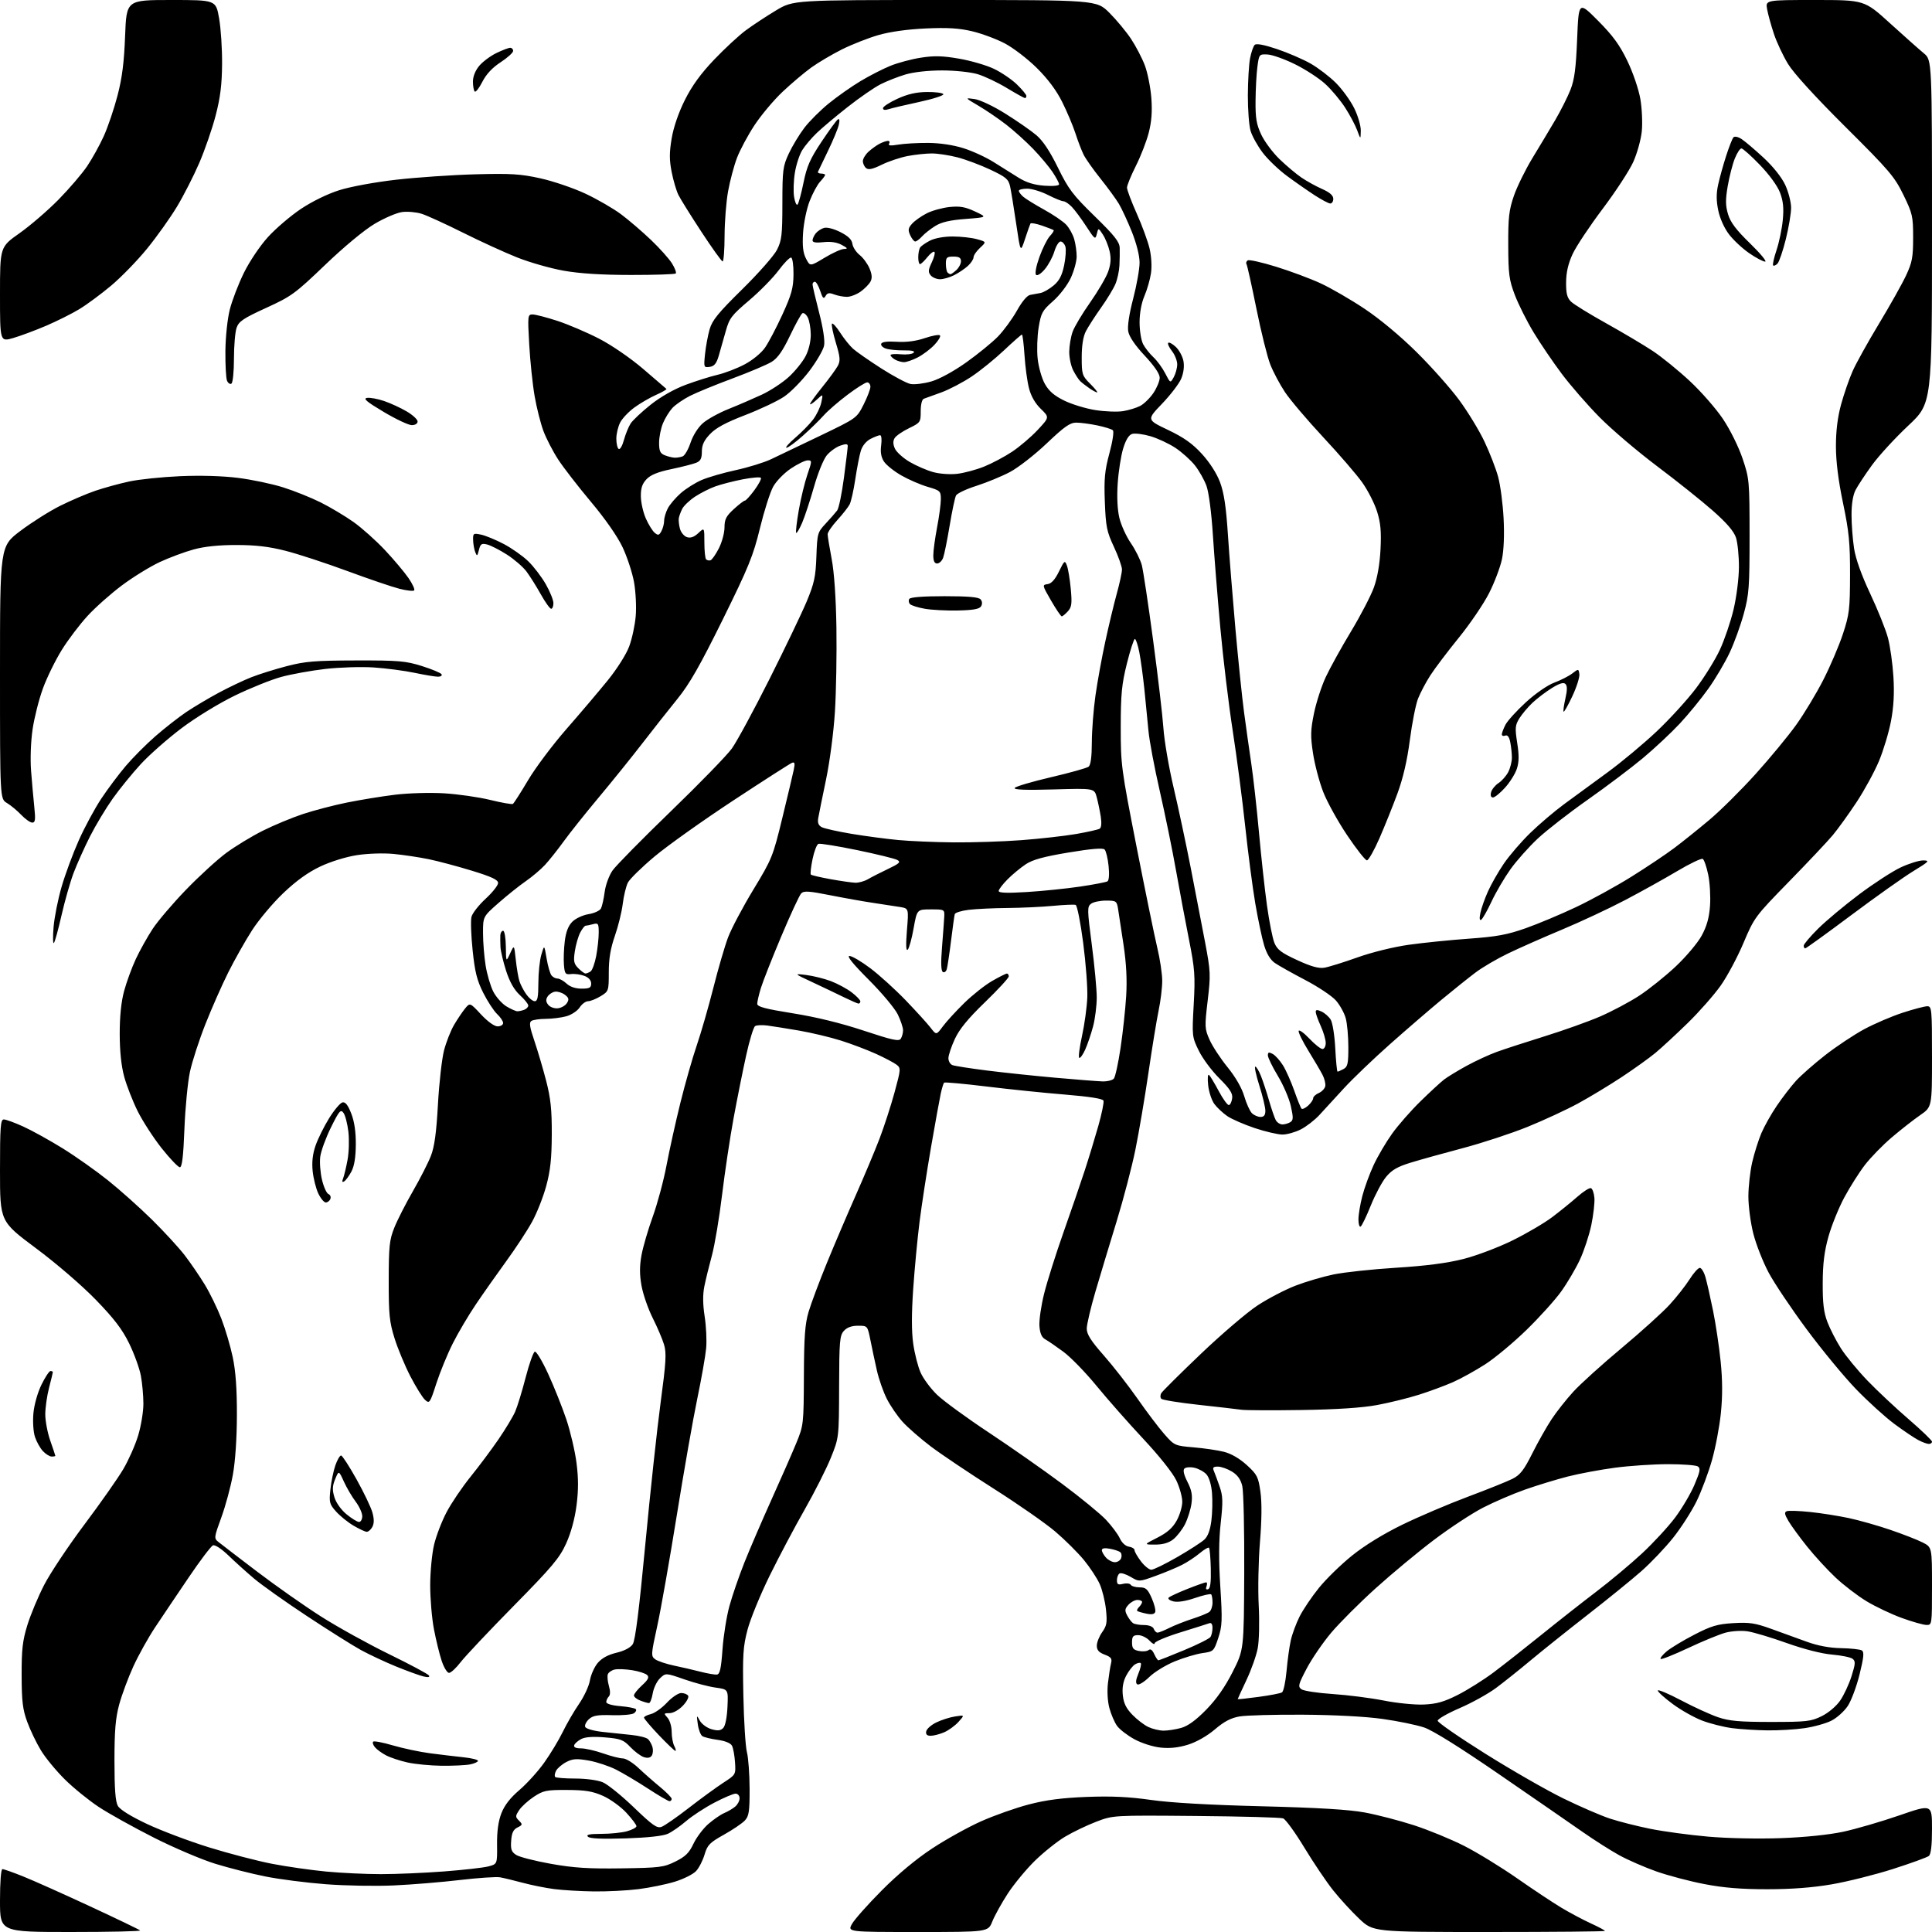 <?xml version="1.0" encoding="UTF-8" standalone="no"?>
<svg 
  version="1.1" 
  xmlns="http://www.w3.org/2000/svg" 
  xmlns:xlink="http://www.w3.org/1999/xlink" 
  xmlns:svg="http://www.w3.org/2000/svg"
  xmlns:rdf="http://www.w3.org/1999/02/22-rdf-syntax-ns#"
  xmlns:cc="http://creativecommons.org/ns#"
  xmlns:dc="http://purl.org/dc/elements/1.1/"
  viewBox="0 0 768 768"
  width="768"
  height="768"
>
<style>svg {background-color: white; }</style>"
<path stroke="none" fill="black" fill-rule="evenodd" d="M28.17,768.00C0.00,768.00 0.00,768.00 0.00,755.50C0.00,748.06 0.39,743.00 0.97,743.00C1.51,743.00 5.22,744.31 9.22,745.92C13.23,747.52 25.18,752.87 35.80,757.80C46.41,762.73 55.37,767.04 55.71,767.38C56.05,767.72 43.66,768.00 28.17,768.00zM364.83,768.00C336.89,768.00 336.89,768.00 338.69,764.78C339.69,763.00 345.00,757.02 350.50,751.49C356.81,745.13 364.19,738.98 370.50,734.83C376.00,731.20 384.77,726.33 390.00,724.00C395.23,721.67 403.77,718.65 409.00,717.29C415.88,715.50 422.22,714.68 432.00,714.30C441.83,713.93 448.76,714.25 457.50,715.50C465.29,716.62 480.73,717.50 501.50,718.02C524.01,718.59 536.17,719.32 542.50,720.49C547.45,721.40 556.23,723.68 562.01,725.55C567.79,727.42 576.79,731.11 582.01,733.76C587.23,736.41 596.67,742.20 603.00,746.61C609.33,751.03 617.26,756.30 620.64,758.33C624.01,760.35 629.30,763.16 632.39,764.58C635.47,765.99 638.00,767.34 638.00,767.57C638.00,767.81 617.27,768.00 591.94,768.00C545.88,768.00 545.88,768.00 540.33,762.75C537.27,759.86 532.60,754.76 529.93,751.41C527.27,748.07 522.11,740.42 518.47,734.41C514.83,728.41 511.05,723.20 510.06,722.83C509.08,722.46 493.47,722.04 475.38,721.88C442.50,721.59 442.50,721.59 435.76,724.17C432.05,725.59 426.47,728.27 423.37,730.12C420.26,731.98 414.85,736.30 411.35,739.72C407.86,743.15 403.00,749.04 400.55,752.81C398.11,756.58 395.36,761.55 394.45,763.84C392.78,768.00 392.78,768.00 364.83,768.00zM236.03,751.87C230.79,751.80 223.70,751.38 220.27,750.94C216.84,750.49 211.22,749.36 207.77,748.43C204.32,747.50 200.27,746.53 198.77,746.26C197.28,746.00 190.08,746.48 182.77,747.34C175.47,748.20 163.65,749.17 156.50,749.49C149.35,749.82 137.20,749.60 129.51,749.01C121.81,748.42 111.01,747.04 105.51,745.93C100.00,744.83 91.07,742.57 85.65,740.90C80.23,739.24 69.20,734.55 61.15,730.48C53.09,726.40 43.24,720.92 39.25,718.29C35.26,715.65 29.18,710.72 25.75,707.32C22.31,703.92 18.03,698.72 16.24,695.75C14.44,692.79 12.00,687.69 10.81,684.43C9.02,679.55 8.63,676.28 8.60,666.00C8.57,655.70 8.97,652.18 10.88,646.00C12.15,641.88 15.16,634.67 17.57,630.00C19.98,625.33 27.18,614.52 33.57,606.00C39.96,597.48 46.91,587.58 49.01,584.00C51.12,580.42 53.78,574.42 54.92,570.64C56.06,566.87 57.00,561.20 57.00,558.03C57.00,554.86 56.55,549.85 56.00,546.89C55.45,543.92 53.35,538.14 51.34,534.02C48.56,528.37 45.34,524.15 38.08,516.67C32.57,510.99 22.45,502.27 14.25,496.16C-0.00,485.54 -0.00,485.54 -0.00,465.27C-0.00,447.79 0.21,445.00 1.52,445.00C2.36,445.00 5.85,446.27 9.27,447.83C12.70,449.39 19.73,453.28 24.90,456.48C30.06,459.68 38.16,465.40 42.90,469.19C47.63,472.97 55.49,479.99 60.36,484.78C65.23,489.58 71.11,495.98 73.43,499.00C75.75,502.02 79.32,507.24 81.37,510.60C83.42,513.95 86.38,520.02 87.96,524.10C89.54,528.17 91.59,535.10 92.52,539.50C93.68,545.03 94.20,552.14 94.17,562.50C94.16,571.63 93.53,580.91 92.57,586.22C91.71,591.02 89.64,598.66 87.98,603.21C85.05,611.25 85.02,611.51 86.86,612.98C87.90,613.82 94.77,619.08 102.13,624.68C109.48,630.28 120.90,638.30 127.50,642.51C134.10,646.72 146.33,653.49 154.69,657.57C163.04,661.65 170.16,665.45 170.52,666.03C170.95,666.72 170.20,666.85 168.33,666.41C166.78,666.04 161.90,664.27 157.50,662.48C153.10,660.68 146.80,657.73 143.50,655.93C140.20,654.12 130.53,648.03 122.00,642.40C113.47,636.77 104.03,630.07 101.00,627.51C97.97,624.95 93.38,620.81 90.79,618.31C88.08,615.70 85.48,613.99 84.67,614.30C83.90,614.59 79.52,620.38 74.93,627.17C70.33,633.95 64.36,642.83 61.66,646.89C58.95,650.96 55.07,657.93 53.02,662.39C50.98,666.85 48.45,673.65 47.40,677.50C45.92,682.97 45.50,687.88 45.50,700.00C45.50,711.16 45.88,716.16 46.85,717.87C47.69,719.35 52.01,722.03 58.40,725.04C64.01,727.69 75.11,731.88 83.06,734.35C91.01,736.81 102.30,739.76 108.15,740.89C114.00,742.02 123.67,743.40 129.64,743.97C135.61,744.54 145.42,745.00 151.44,745.00C157.46,745.00 168.71,744.52 176.44,743.93C184.17,743.34 192.11,742.45 194.09,741.94C197.68,741.01 197.68,741.01 197.59,733.26C197.53,727.99 198.08,724.00 199.30,720.83C200.53,717.64 202.81,714.69 206.47,711.57C209.42,709.05 213.86,704.15 216.33,700.68C218.81,697.21 222.13,691.70 223.72,688.44C225.30,685.17 228.23,680.15 230.21,677.27C232.19,674.39 234.13,670.22 234.50,667.99C234.88,665.76 236.27,662.64 237.60,661.06C239.21,659.15 241.69,657.79 245.06,656.99C248.23,656.23 250.64,654.96 251.54,653.57C252.54,652.05 254.08,639.79 256.52,613.93C258.46,593.35 261.20,567.95 262.61,557.50C264.76,541.52 264.98,537.86 263.97,534.50C263.31,532.30 261.28,527.54 259.46,523.93C257.64,520.31 255.65,514.57 255.03,511.18C254.22,506.68 254.21,503.37 255.00,499.00C255.60,495.69 257.62,488.77 259.49,483.61C261.35,478.45 263.81,469.31 264.94,463.30C266.08,457.29 268.56,446.10 270.45,438.44C272.35,430.77 275.29,420.45 276.99,415.50C278.68,410.55 281.64,400.30 283.56,392.72C285.47,385.14 288.11,376.09 289.42,372.62C290.73,369.15 295.24,360.62 299.46,353.66C306.86,341.46 307.26,340.47 310.96,325.26C313.07,316.59 315.12,307.97 315.51,306.10C316.08,303.41 315.93,302.81 314.83,303.23C314.07,303.53 303.56,310.27 291.47,318.22C279.39,326.17 265.32,336.17 260.22,340.45C255.11,344.73 250.33,349.41 249.59,350.86C248.86,352.31 247.94,356.11 247.55,359.30C247.16,362.49 245.75,368.22 244.42,372.03C242.69,377.00 242.00,381.10 242.00,386.50C242.00,393.92 241.95,394.06 238.75,396.01C236.96,397.10 234.72,397.99 233.77,398.00C232.82,398.00 231.31,399.12 230.42,400.48C229.53,401.85 227.15,403.42 225.15,403.98C223.14,404.53 219.47,405.00 217.00,405.01C214.53,405.02 211.94,405.39 211.25,405.83C210.27,406.44 210.54,408.22 212.42,413.75C213.75,417.68 215.87,424.85 217.12,429.69C218.91,436.65 219.38,441.13 219.34,451.00C219.30,460.54 218.78,465.38 217.14,471.42C215.96,475.78 213.43,482.20 211.51,485.68C209.60,489.17 205.00,496.18 201.30,501.26C197.61,506.34 192.16,514.07 189.21,518.44C186.25,522.81 182.10,529.83 179.98,534.05C177.86,538.26 174.93,545.41 173.46,549.92C170.92,557.79 170.73,558.06 168.96,556.47C167.95,555.55 165.33,551.35 163.15,547.15C160.97,542.94 158.13,536.12 156.84,532.00C154.80,525.47 154.50,522.50 154.52,509.00C154.54,495.37 154.81,492.83 156.76,487.99C157.97,484.96 161.30,478.43 164.15,473.49C167.00,468.54 170.21,462.25 171.28,459.50C172.71,455.83 173.46,450.37 174.09,439.00C174.56,430.48 175.66,420.80 176.52,417.50C177.39,414.20 179.17,409.68 180.47,407.46C181.77,405.24 183.73,402.32 184.82,400.97C186.81,398.52 186.81,398.52 191.22,403.26C193.88,406.11 196.51,408.00 197.82,408.00C199.02,408.00 200.00,407.40 200.00,406.67C200.00,405.95 198.93,404.34 197.62,403.11C196.31,401.88 193.83,398.09 192.11,394.69C189.61,389.72 188.77,386.38 187.88,377.79C187.26,371.90 187.06,365.90 187.42,364.46C187.78,363.02 190.31,359.79 193.04,357.27C195.77,354.76 198.00,351.94 198.00,351.01C198.00,349.73 195.45,348.53 187.62,346.13C181.91,344.38 174.14,342.31 170.37,341.53C166.59,340.76 160.33,339.82 156.46,339.45C152.46,339.07 146.19,339.27 141.96,339.92C137.60,340.59 131.53,342.46 127.36,344.43C122.49,346.72 117.81,350.09 112.65,354.99C108.48,358.95 102.87,365.63 100.17,369.84C97.47,374.05 93.24,381.55 90.76,386.50C88.28,391.45 84.20,400.68 81.70,407.00C79.19,413.32 76.41,421.88 75.52,426.00C74.63,430.12 73.64,440.36 73.31,448.75C72.88,459.78 72.37,464.00 71.49,464.00C70.82,464.00 67.58,460.61 64.29,456.47C61.01,452.33 56.71,445.69 54.73,441.72C52.76,437.75 50.34,431.57 49.37,428.00C48.21,423.73 47.60,417.89 47.59,411.00C47.58,404.11 48.17,398.26 49.32,394.00C50.28,390.43 52.38,384.69 53.98,381.25C55.59,377.81 58.60,372.41 60.68,369.25C62.76,366.09 68.73,359.08 73.94,353.69C79.16,348.29 86.36,341.70 89.96,339.04C93.56,336.38 100.10,332.41 104.50,330.21C108.90,328.02 116.05,325.04 120.40,323.60C124.74,322.16 132.61,320.10 137.90,319.03C143.18,317.96 151.78,316.56 157.00,315.92C162.29,315.27 170.93,315.02 176.50,315.35C182.00,315.68 190.25,316.86 194.84,317.98C199.42,319.10 203.49,319.81 203.88,319.57C204.27,319.33 206.98,315.10 209.90,310.17C212.82,305.23 219.68,296.09 225.13,289.85C230.59,283.61 237.98,274.90 241.55,270.50C245.25,265.95 248.93,260.13 250.10,257.00C251.23,253.98 252.41,248.52 252.71,244.87C253.02,241.22 252.71,235.15 252.03,231.37C251.34,227.59 249.29,221.35 247.47,217.50C245.44,213.22 240.57,206.23 234.92,199.50C229.85,193.45 223.97,185.87 221.88,182.65C219.78,179.43 217.15,174.34 216.03,171.35C214.91,168.36 213.33,162.13 212.53,157.50C211.72,152.87 210.76,143.67 210.38,137.04C209.72,125.40 209.77,125.00 211.72,125.00C212.83,125.00 217.26,126.15 221.57,127.55C225.87,128.96 233.32,132.14 238.13,134.62C243.17,137.22 250.61,142.33 255.69,146.67C260.53,150.81 264.68,154.38 264.90,154.59C265.13,154.80 263.31,155.86 260.87,156.94C258.43,158.02 254.56,160.26 252.26,161.93C249.95,163.60 247.38,166.30 246.54,167.93C245.69,169.56 245.00,172.47 245.00,174.39C245.00,176.31 245.43,178.15 245.95,178.47C246.48,178.80 247.41,177.17 248.03,174.87C248.66,172.57 249.86,169.62 250.70,168.33C251.55,167.04 255.13,163.68 258.66,160.87C262.61,157.73 267.94,154.70 272.54,152.98C276.66,151.45 282.38,149.65 285.26,148.98C288.14,148.31 292.98,146.45 296.00,144.85C299.15,143.18 302.61,140.35 304.09,138.22C305.52,136.17 308.64,130.23 311.03,125.01C314.65,117.08 315.38,114.47 315.43,109.11C315.47,105.58 315.05,102.56 314.50,102.39C313.95,102.23 311.70,104.52 309.50,107.48C307.30,110.44 302.03,115.82 297.78,119.42C290.76,125.38 289.92,126.49 288.47,131.73C287.59,134.91 286.34,139.30 285.69,141.50C284.79,144.54 283.92,145.58 282.10,145.84C279.77,146.17 279.72,146.03 280.26,140.75C280.57,137.77 281.39,133.34 282.08,130.91C283.11,127.32 285.51,124.37 295.04,115.00C301.48,108.67 307.70,101.61 308.87,99.29C310.75,95.58 311.00,93.37 311.01,80.79C311.02,67.60 311.21,66.08 313.56,61.04C314.96,58.04 317.74,53.44 319.74,50.82C321.74,48.19 326.14,43.80 329.51,41.07C332.88,38.33 338.53,34.36 342.07,32.24C345.61,30.12 350.94,27.39 353.93,26.17C356.91,24.96 362.39,23.49 366.11,22.92C371.34,22.10 374.74,22.19 381.24,23.32C385.85,24.11 392.07,25.92 395.06,27.34C398.05,28.76 402.19,31.57 404.25,33.58C406.31,35.58 408.00,37.63 408.00,38.11C408.00,38.60 407.75,39.00 407.45,39.00C407.14,39.00 403.88,37.19 400.20,34.97C396.53,32.75 391.29,30.27 388.58,29.47C385.81,28.65 379.62,28.00 374.50,28.00C369.01,28.00 363.19,28.64 359.93,29.61C356.94,30.50 352.48,32.26 350.00,33.52C347.52,34.78 341.68,38.82 337.00,42.50C332.32,46.17 326.78,50.83 324.69,52.84C322.59,54.85 319.98,57.93 318.90,59.69C317.81,61.44 316.49,65.47 315.98,68.64C315.46,71.80 315.32,76.14 315.66,78.26C316.00,80.39 316.62,81.76 317.04,81.31C317.46,80.87 318.53,76.94 319.41,72.60C320.73,66.12 322.01,63.20 326.55,56.38C329.59,51.81 332.53,47.79 333.08,47.45C333.71,47.06 333.84,47.88 333.42,49.67C333.06,51.22 331.13,55.88 329.13,60.00C327.14,64.12 325.35,67.84 325.17,68.25C324.98,68.66 325.55,69.00 326.42,69.00C327.29,69.00 328.00,69.24 328.00,69.54C328.00,69.84 327.10,71.05 326.00,72.23C324.90,73.41 323.03,76.88 321.84,79.94C320.64,83.00 319.47,88.70 319.23,92.60C318.91,97.86 319.22,100.52 320.41,102.82C322.02,105.93 322.02,105.93 327.76,102.47C330.92,100.56 334.40,98.99 335.50,98.96C337.14,98.93 336.98,98.64 334.60,97.35C332.68,96.31 330.22,95.94 327.35,96.26C324.39,96.60 323.00,96.38 323.00,95.57C323.00,94.92 323.56,93.67 324.25,92.79C324.94,91.92 326.42,90.93 327.54,90.60C328.73,90.25 331.42,90.93 334.04,92.25C337.18,93.84 338.60,95.22 338.84,96.93C339.03,98.27 340.32,100.25 341.71,101.35C343.10,102.44 344.87,104.85 345.64,106.69C346.65,109.09 346.76,110.59 346.02,111.95C345.46,113.00 343.70,114.79 342.10,115.93C340.50,117.07 338.05,118.00 336.66,118.00C335.27,118.00 332.99,117.57 331.59,117.04C329.61,116.28 328.86,116.42 328.16,117.69C327.43,118.99 327.02,118.59 326.05,115.65C325.39,113.64 324.43,112.00 323.92,112.00C323.42,112.00 323.00,112.48 323.00,113.07C323.00,113.65 324.17,118.65 325.59,124.17C327.19,130.35 327.96,135.42 327.59,137.36C327.27,139.10 324.61,143.66 321.70,147.51C318.78,151.35 314.28,155.93 311.70,157.67C309.12,159.42 302.16,162.71 296.25,164.99C288.53,167.96 284.58,170.09 282.25,172.55C279.84,175.08 279.00,176.89 279.00,179.51C279.00,182.24 278.49,183.25 276.75,183.96C275.51,184.46 271.08,185.60 266.89,186.48C261.48,187.61 258.61,188.78 256.98,190.52C255.27,192.34 254.70,194.09 254.75,197.38C254.79,199.81 255.68,203.75 256.75,206.15C257.81,208.54 259.39,211.09 260.27,211.81C261.62,212.93 262.02,212.82 262.93,211.13C263.52,210.03 264.00,208.18 264.00,207.02C264.00,205.85 264.65,203.64 265.45,202.10C266.25,200.56 268.56,197.84 270.60,196.05C272.63,194.26 276.37,191.91 278.90,190.82C281.43,189.72 287.55,187.95 292.50,186.88C297.45,185.80 303.75,183.86 306.50,182.55C309.25,181.25 318.04,177.04 326.03,173.21C340.55,166.23 340.56,166.23 343.28,160.85C344.78,157.89 346.00,154.69 346.00,153.74C346.00,152.78 345.42,152.00 344.72,152.00C344.01,152.00 340.48,154.22 336.88,156.94C333.27,159.65 328.99,163.36 327.38,165.19C325.76,167.01 322.04,170.64 319.11,173.25C316.18,175.86 313.27,178.00 312.64,177.99C312.01,177.99 313.56,176.22 316.08,174.06C318.60,171.90 321.80,168.64 323.20,166.81C324.59,164.98 326.07,161.91 326.48,159.99C327.23,156.50 327.23,156.50 324.62,158.92C323.18,160.26 322.00,161.02 322.00,160.62C322.00,160.22 324.19,157.18 326.87,153.87C329.55,150.55 332.32,146.76 333.03,145.45C334.11,143.42 334.00,142.00 332.27,136.27C331.15,132.55 330.45,129.14 330.71,128.70C330.97,128.26 332.43,129.83 333.95,132.20C335.47,134.56 337.79,137.47 339.11,138.64C340.42,139.82 345.46,143.33 350.29,146.43C355.13,149.53 360.37,152.32 361.93,152.64C363.50,152.95 367.24,152.49 370.24,151.62C373.48,150.68 379.12,147.60 384.11,144.05C388.73,140.76 394.39,136.14 396.69,133.79C398.99,131.43 402.38,126.80 404.23,123.51C406.29,119.82 408.33,117.40 409.54,117.22C410.62,117.05 412.48,116.71 413.67,116.46C414.87,116.21 417.20,114.86 418.86,113.46C421.08,111.60 422.17,109.49 423.01,105.47C423.63,102.47 423.85,99.11 423.50,98.01C423.15,96.90 422.29,96.00 421.59,96.00C420.89,96.00 419.78,97.78 419.13,99.95C418.48,102.13 416.77,105.31 415.33,107.02C413.82,108.81 412.35,109.75 411.84,109.24C411.33,108.73 411.90,105.73 413.19,102.14C414.42,98.72 416.28,95.01 417.31,93.89C418.35,92.78 419.04,91.71 418.85,91.51C418.65,91.32 416.58,90.50 414.24,89.69C411.89,88.89 409.82,88.51 409.62,88.86C409.43,89.21 408.45,91.97 407.46,95.00C405.65,100.50 405.65,100.50 403.96,89.00C403.03,82.67 401.94,75.99 401.54,74.15C400.89,71.21 399.94,70.40 393.65,67.43C389.72,65.58 383.82,63.37 380.54,62.53C377.26,61.69 372.71,61.00 370.43,61.00C368.14,61.00 363.85,61.45 360.89,62.01C357.92,62.57 353.27,64.12 350.54,65.46C346.90,67.25 345.24,67.61 344.29,66.83C343.58,66.24 343.00,64.99 343.00,64.05C343.00,63.12 344.01,61.43 345.25,60.30C346.49,59.17 348.48,57.74 349.68,57.12C350.89,56.51 352.37,56.00 352.99,56.00C353.61,56.00 353.81,56.50 353.43,57.11C352.95,57.90 354.00,58.01 357.07,57.49C359.45,57.09 364.80,56.78 368.95,56.81C373.65,56.84 378.96,57.64 383.00,58.92C386.57,60.04 391.98,62.53 395.00,64.44C398.02,66.35 402.49,69.15 404.93,70.66C408.02,72.57 411.11,73.52 415.18,73.82C418.60,74.07 421.00,73.84 421.00,73.26C421.00,72.72 419.83,70.53 418.41,68.39C416.98,66.25 413.49,62.10 410.66,59.16C407.82,56.22 403.02,51.90 400.00,49.56C396.98,47.22 392.02,43.84 389.00,42.06C383.50,38.83 383.50,38.83 387.37,39.37C389.58,39.68 394.87,42.18 399.70,45.21C404.35,48.12 409.88,51.96 411.99,53.75C414.57,55.94 417.38,60.17 420.56,66.67C424.72,75.18 426.48,77.50 435.15,85.95C443.06,93.67 445.02,96.14 445.10,98.53C445.15,100.16 445.11,103.30 445.00,105.50C444.90,107.70 444.18,111.02 443.41,112.87C442.63,114.73 440.04,119.01 437.64,122.37C435.25,125.74 432.55,129.94 431.64,131.70C430.57,133.79 430.00,137.38 430.00,142.05C430.00,148.85 430.17,149.37 433.40,152.60C435.27,154.47 436.50,156.00 436.12,156.00C435.75,156.00 434.33,155.23 432.97,154.29C431.61,153.35 430.00,152.09 429.38,151.49C428.76,150.89 427.53,148.98 426.63,147.25C425.73,145.52 425.02,142.16 425.04,139.80C425.07,137.43 425.67,133.87 426.38,131.89C427.09,129.90 430.23,124.64 433.36,120.21C436.48,115.77 439.70,110.27 440.51,107.98C441.56,104.99 441.73,102.73 441.09,99.89C440.60,97.73 439.39,94.73 438.40,93.23C436.61,90.50 436.61,90.50 436.00,93.00C435.43,95.36 435.19,95.19 431.82,90.00C429.85,86.97 427.27,83.49 426.08,82.25C424.89,81.01 423.38,80.00 422.71,80.00C422.04,79.99 419.29,78.87 416.58,77.50C413.87,76.12 410.16,75.00 408.33,75.00C406.50,75.00 405.00,75.38 405.00,75.85C405.00,76.31 405.79,77.37 406.75,78.21C407.71,79.04 411.45,81.35 415.05,83.34C418.66,85.32 422.61,88.02 423.83,89.32C425.05,90.62 426.49,93.21 427.02,95.08C427.56,96.96 428.00,100.06 427.99,101.99C427.98,103.92 426.92,107.77 425.63,110.54C424.32,113.35 421.22,117.40 418.60,119.70C414.34,123.45 413.82,124.40 412.88,130.16C412.31,133.65 412.13,139.21 412.48,142.53C412.83,145.85 414.10,150.35 415.31,152.53C416.90,155.42 418.99,157.24 423.00,159.22C426.02,160.71 431.63,162.43 435.46,163.02C439.29,163.62 444.24,163.80 446.46,163.43C448.68,163.07 451.72,162.14 453.22,161.37C454.72,160.60 457.08,158.30 458.47,156.26C459.86,154.21 461.00,151.46 461.00,150.15C461.00,148.61 458.88,145.49 455.05,141.39C451.22,137.30 448.88,133.86 448.50,131.76C448.12,129.71 448.85,124.88 450.45,118.74C451.85,113.37 453.00,106.92 453.00,104.40C453.00,101.64 451.79,96.82 449.94,92.18C448.25,87.97 445.92,82.95 444.77,81.01C443.61,79.08 440.32,74.58 437.46,71.00C434.60,67.42 431.58,63.15 430.76,61.50C429.94,59.85 428.47,56.02 427.50,53.00C426.52,49.98 424.15,44.36 422.23,40.52C419.93,35.91 416.49,31.31 412.12,26.99C408.48,23.39 402.75,19.00 399.40,17.24C396.04,15.48 390.19,13.31 386.40,12.42C381.23,11.20 376.62,10.92 368.00,11.31C360.73,11.64 353.81,12.61 349.18,13.94C345.15,15.10 338.63,17.67 334.68,19.64C330.73,21.62 325.25,24.86 322.50,26.84C319.75,28.82 314.62,33.15 311.10,36.47C307.58,39.79 302.55,45.78 299.91,49.79C297.27,53.80 294.14,59.65 292.95,62.79C291.76,65.93 290.18,71.88 289.43,76.00C288.68,80.12 288.05,88.11 288.03,93.75C288.02,99.39 287.66,103.97 287.25,103.93C286.84,103.89 283.05,98.60 278.84,92.18C274.62,85.75 270.50,79.14 269.68,77.49C268.86,75.83 267.65,71.72 266.99,68.35C266.05,63.55 266.05,60.65 267.00,55.01C267.76,50.52 269.73,44.77 272.25,39.74C275.07,34.10 278.57,29.28 283.89,23.70C288.08,19.31 293.75,14.06 296.50,12.03C299.25,10.00 304.62,6.46 308.44,4.17C315.37,0.00 315.37,0.00 375.64,-0.00C435.90,-0.00 435.90,-0.00 441.02,5.11C443.83,7.92 447.69,12.58 449.60,15.45C451.51,18.33 453.97,23.05 455.08,25.96C456.18,28.86 457.34,34.67 457.67,38.87C458.08,44.27 457.78,48.32 456.65,52.72C455.78,56.14 453.47,62.09 451.53,65.94C449.59,69.80 448.00,73.69 448.00,74.59C448.00,75.50 449.74,80.12 451.86,84.87C453.99,89.62 456.28,95.88 456.97,98.79C457.70,101.89 457.93,105.95 457.53,108.63C457.16,111.13 455.98,115.21 454.92,117.68C453.74,120.44 453.00,124.47 453.00,128.13C453.00,131.41 453.63,135.31 454.40,136.80C455.18,138.28 457.02,140.62 458.50,142.00C459.98,143.38 462.10,146.27 463.21,148.44C465.23,152.37 465.23,152.37 466.58,149.94C467.32,148.60 467.95,146.32 467.96,144.88C467.98,143.45 467.05,141.06 465.89,139.58C464.72,138.10 464.05,136.62 464.39,136.28C464.73,135.94 466.09,136.67 467.41,137.91C468.73,139.15 470.09,141.68 470.44,143.53C470.83,145.62 470.50,148.26 469.56,150.51C468.73,152.49 465.30,156.98 461.94,160.49C455.82,166.86 455.82,166.86 464.28,170.89C470.62,173.92 474.00,176.31 477.80,180.47C480.90,183.86 483.69,188.22 484.99,191.71C486.55,195.89 487.39,201.43 488.11,212.45C488.65,220.73 490.00,237.62 491.10,250.00C492.21,262.38 493.74,277.23 494.51,283.00C495.28,288.77 496.58,298.00 497.40,303.50C498.22,309.00 499.60,321.38 500.47,331.00C501.34,340.62 502.77,353.68 503.65,360.00C504.53,366.32 505.85,372.99 506.59,374.80C507.70,377.50 509.33,378.75 515.61,381.64C521.06,384.17 524.17,385.04 526.39,384.69C528.10,384.42 534.02,382.58 539.54,380.61C545.41,378.52 553.93,376.42 560.04,375.56C565.79,374.75 576.58,373.66 584.00,373.13C595.01,372.34 599.16,371.57 606.50,368.98C611.45,367.23 620.46,363.45 626.52,360.58C632.58,357.71 642.48,352.28 648.52,348.50C654.56,344.73 662.20,339.62 665.50,337.14C668.80,334.67 675.10,329.61 679.50,325.92C683.90,322.22 692.18,314.01 697.90,307.66C703.62,301.32 710.88,292.53 714.03,288.12C717.18,283.72 722.01,275.70 724.77,270.31C727.53,264.91 731.05,256.68 732.59,252.00C735.14,244.25 735.39,242.18 735.42,228.50C735.45,215.82 735.02,211.41 732.64,200.00C730.75,190.96 729.82,183.49 729.81,177.39C729.81,171.24 730.48,165.81 731.87,160.73C733.01,156.58 735.06,150.66 736.43,147.57C737.79,144.48 742.51,136.00 746.90,128.72C751.29,121.45 756.15,112.80 757.69,109.50C760.12,104.31 760.50,102.28 760.50,94.45C760.50,85.97 760.25,84.89 756.63,77.45C753.11,70.22 751.01,67.76 733.54,50.39C721.52,38.44 712.98,29.07 710.75,25.39C708.78,22.15 706.27,16.80 705.17,13.50C704.07,10.20 702.85,5.81 702.47,3.75C701.78,0.00 701.78,0.00 721.45,0.00C741.13,0.00 741.13,0.00 751.31,9.25C756.92,14.34 762.96,19.71 764.75,21.19C768.00,23.87 768.00,23.87 768.00,92.10C768.00,160.34 768.00,160.34 758.56,169.20C753.36,174.08 746.89,181.12 744.17,184.86C741.46,188.59 738.51,193.06 737.62,194.78C736.59,196.76 736.00,200.38 736.01,204.70C736.01,208.44 736.47,214.43 737.02,218.00C737.67,222.19 739.96,228.60 743.44,236.00C746.42,242.32 749.58,250.20 750.47,253.50C751.36,256.80 752.34,263.77 752.66,269.00C753.07,275.59 752.77,280.99 751.70,286.64C750.85,291.11 748.71,298.24 746.95,302.47C745.18,306.71 741.17,314.08 738.03,318.84C734.89,323.60 730.62,329.52 728.55,332.00C726.48,334.48 718.63,342.80 711.11,350.50C697.71,364.22 697.34,364.72 693.10,374.75C690.73,380.39 686.64,388.04 684.03,391.75C681.41,395.46 675.50,402.18 670.89,406.68C666.27,411.18 660.48,416.54 658.00,418.59C655.52,420.64 649.48,424.96 644.58,428.20C639.67,431.44 631.92,436.12 627.35,438.61C622.79,441.10 613.75,445.29 607.28,447.92C600.80,450.55 589.20,454.36 581.50,456.40C573.80,458.43 564.44,461.04 560.71,462.19C555.52,463.78 553.23,465.11 551.00,467.82C549.39,469.76 546.66,474.88 544.92,479.19C543.19,483.50 541.37,487.27 540.88,487.57C540.40,487.87 540.00,486.61 540.00,484.77C540.00,482.93 540.69,478.74 541.54,475.46C542.38,472.18 544.42,466.62 546.05,463.11C547.69,459.59 551.00,453.97 553.41,450.61C555.82,447.25 560.88,441.48 564.65,437.80C568.42,434.11 572.64,430.22 574.02,429.15C575.41,428.08 579.46,425.62 583.02,423.67C586.59,421.72 591.98,419.23 595.00,418.14C598.02,417.04 606.58,414.26 614.00,411.95C621.42,409.65 631.33,406.11 636.00,404.10C640.67,402.08 647.65,398.38 651.50,395.88C655.35,393.38 661.89,388.15 666.04,384.26C670.20,380.36 674.85,374.85 676.43,371.95C678.48,368.19 679.42,364.82 679.76,360.08C680.02,356.43 679.70,350.89 679.05,347.74C678.40,344.60 677.42,341.76 676.88,341.43C676.34,341.09 671.76,343.28 666.70,346.29C661.64,349.30 652.33,354.48 646.00,357.80C639.67,361.13 628.42,366.39 621.00,369.50C613.58,372.60 603.89,376.88 599.48,379.01C595.07,381.13 589.22,384.56 586.48,386.64C583.74,388.71 577.67,393.56 573.00,397.43C568.33,401.30 559.10,409.25 552.50,415.11C545.90,420.97 537.67,428.85 534.21,432.63C530.75,436.41 526.38,441.17 524.50,443.21C522.62,445.25 519.28,447.84 517.08,448.96C514.88,450.08 511.60,451.00 509.79,451.00C507.99,451.00 503.04,449.85 498.80,448.44C494.57,447.02 489.66,444.89 487.89,443.69C486.13,442.48 483.81,440.31 482.73,438.86C481.66,437.41 480.54,434.04 480.26,431.36C479.96,428.57 480.11,426.85 480.62,427.32C481.10,427.76 482.86,430.69 484.52,433.82C486.19,436.94 487.99,439.40 488.52,439.28C489.06,439.16 489.64,437.93 489.81,436.55C490.06,434.63 488.87,432.79 484.71,428.66C481.73,425.70 478.05,420.77 476.55,417.69C473.86,412.19 473.82,411.89 474.52,399.30C475.15,387.82 474.96,385.16 472.64,373.50C471.22,366.35 468.90,353.98 467.48,346.00C466.07,338.02 463.17,323.85 461.04,314.50C458.90,305.15 456.87,294.35 456.53,290.50C456.18,286.65 455.45,279.23 454.91,274.00C454.36,268.77 453.46,262.14 452.89,259.25C452.32,256.36 451.53,254.00 451.13,254.00C450.72,254.00 449.30,258.39 447.96,263.75C445.91,271.96 445.52,275.95 445.51,289.00C445.50,303.99 445.71,305.56 451.78,336.50C455.24,354.10 458.95,372.20 460.03,376.71C461.12,381.23 462.00,387.16 462.00,389.90C462.00,392.63 461.36,397.94 460.57,401.68C459.79,405.43 457.96,416.60 456.52,426.50C455.07,436.40 452.74,450.12 451.34,457.00C449.94,463.88 446.58,476.70 443.88,485.50C441.17,494.30 437.40,506.82 435.48,513.33C433.57,519.84 432.00,526.50 432.00,528.14C432.00,530.40 433.64,532.99 438.79,538.83C442.52,543.06 448.55,550.80 452.19,556.01C455.83,561.23 460.63,567.57 462.85,570.10C466.84,574.63 467.02,574.71 474.46,575.34C478.62,575.69 484.06,576.49 486.56,577.12C489.41,577.84 492.77,579.79 495.61,582.38C499.73,586.15 500.20,587.06 501.04,593.00C501.64,597.23 501.58,604.22 500.85,613.00C500.24,620.42 500.02,631.76 500.36,638.18C500.70,644.72 500.53,652.20 499.97,655.18C499.42,658.11 497.40,663.81 495.48,667.85C493.57,671.90 492.00,675.31 492.00,675.44C492.00,675.56 495.71,675.17 500.25,674.55C504.79,673.94 509.00,673.13 509.61,672.75C510.22,672.37 511.03,668.56 511.42,664.28C511.80,660.00 512.56,654.50 513.11,652.05C513.65,649.60 515.23,645.35 516.60,642.61C517.98,639.87 521.44,634.73 524.30,631.20C527.16,627.66 533.10,621.87 537.50,618.34C542.52,614.30 549.97,609.73 557.50,606.06C564.10,602.85 575.80,597.86 583.50,594.98C591.20,592.10 599.19,588.89 601.25,587.85C604.30,586.31 605.77,584.42 609.12,577.73C611.39,573.20 614.84,567.10 616.79,564.16C618.73,561.22 622.61,556.30 625.41,553.24C628.21,550.17 636.84,542.36 644.60,535.89C652.35,529.41 660.95,521.64 663.71,518.62C666.48,515.60 670.03,511.08 671.62,508.57C673.20,506.06 675.04,504.00 675.70,504.00C676.36,504.00 677.38,505.69 677.96,507.75C678.55,509.81 679.90,515.77 680.96,521.00C682.03,526.23 683.39,535.34 683.99,541.26C684.74,548.69 684.76,555.06 684.07,561.78C683.52,567.15 681.92,575.58 680.51,580.52C679.10,585.46 676.36,592.77 674.42,596.76C672.47,600.75 668.29,607.28 665.12,611.26C661.95,615.24 656.24,621.24 652.43,624.60C648.62,627.95 638.98,635.78 631.00,641.99C623.02,648.21 612.90,656.30 608.50,659.98C604.10,663.66 597.92,668.59 594.77,670.94C591.62,673.29 585.09,676.91 580.27,678.99C575.45,681.07 571.50,683.33 571.50,684.01C571.50,684.70 580.05,690.61 590.50,697.16C600.95,703.71 614.90,711.71 621.50,714.93C628.10,718.16 636.42,721.75 640.00,722.93C643.58,724.10 650.77,725.93 656.00,726.98C661.23,728.04 671.57,729.44 679.00,730.09C686.77,730.77 699.06,731.02 708.00,730.69C717.50,730.34 727.06,729.35 732.69,728.15C737.75,727.06 747.76,724.15 754.94,721.67C768.00,717.16 768.00,717.16 768.00,726.96C768.00,733.59 767.60,737.08 766.75,737.77C766.06,738.33 759.65,740.66 752.50,742.95C745.35,745.23 734.39,747.98 728.15,749.05C720.49,750.37 712.13,751.00 702.45,751.00C692.12,751.00 685.14,750.43 677.50,748.95C671.67,747.83 663.08,745.56 658.40,743.91C653.73,742.26 647.11,739.37 643.70,737.50C640.29,735.62 633.77,731.48 629.21,728.29C624.66,725.11 609.82,714.86 596.23,705.52C580.42,694.64 569.57,687.87 566.09,686.69C563.09,685.68 555.66,684.15 549.57,683.30C542.84,682.35 530.46,681.70 518.00,681.62C506.73,681.55 495.37,681.86 492.76,682.31C489.33,682.90 486.63,684.31 482.96,687.44C479.93,690.03 475.68,692.46 472.34,693.51C468.53,694.71 465.09,695.08 461.41,694.70C458.35,694.39 453.86,692.96 450.95,691.38C448.15,689.85 445.03,687.45 444.03,686.04C443.03,684.63 441.66,681.46 441.00,678.99C440.28,676.32 440.05,672.28 440.43,669.04C440.78,666.04 441.33,662.53 441.65,661.25C442.14,659.32 441.70,658.71 439.12,657.74C436.83,656.88 436.00,655.93 436.00,654.19C436.00,652.88 436.96,650.46 438.13,648.81C439.96,646.25 440.18,644.96 439.64,639.82C439.29,636.51 438.17,631.94 437.14,629.66C436.11,627.37 433.30,623.09 430.89,620.15C428.47,617.21 423.35,612.11 419.50,608.83C415.65,605.55 404.62,597.86 395.00,591.76C385.38,585.65 374.12,578.09 369.99,574.97C365.86,571.84 360.82,567.43 358.78,565.18C356.74,562.92 353.92,558.81 352.52,556.04C351.12,553.28 349.34,548.20 348.57,544.76C347.79,541.32 346.64,535.91 346.01,532.75C344.86,527.00 344.86,527.00 341.08,527.00C338.55,527.00 336.70,527.67 335.46,529.04C333.80,530.88 333.61,533.09 333.56,551.29C333.50,571.50 333.50,571.50 330.27,579.50C328.49,583.90 323.83,593.12 319.91,600.00C315.98,606.88 309.72,618.70 305.99,626.28C302.26,633.86 298.29,643.53 297.17,647.78C295.38,654.53 295.17,657.82 295.50,674.00C295.70,684.17 296.34,694.30 296.91,696.50C297.48,698.70 297.96,705.25 297.98,711.06C298.00,720.10 297.72,721.92 296.09,723.68C295.03,724.81 291.29,727.35 287.76,729.32C282.10,732.48 281.20,733.41 280.08,737.20C279.38,739.57 277.87,742.52 276.71,743.77C275.56,745.02 271.77,746.92 268.30,747.99C264.83,749.06 258.29,750.40 253.77,750.97C249.25,751.54 241.27,751.94 236.03,751.87zM247.00,742.70C262.29,742.48 263.87,742.28 268.50,739.98C272.46,738.02 273.95,736.55 275.65,732.94C276.83,730.44 279.47,726.91 281.52,725.11C283.57,723.32 286.43,721.34 287.87,720.73C289.32,720.12 291.29,718.96 292.25,718.15C293.21,717.35 294.00,715.86 294.00,714.85C294.00,713.82 293.29,713.00 292.40,713.00C291.51,713.00 287.69,714.63 283.90,716.62C280.10,718.62 275.09,721.89 272.75,723.91C270.41,725.92 267.15,728.19 265.50,728.95C263.59,729.84 257.48,730.50 248.67,730.79C239.26,731.09 234.47,730.87 233.72,730.12C232.89,729.29 234.30,729.00 239.05,728.99C242.60,728.99 247.19,728.52 249.25,727.95C251.31,727.37 253.00,726.47 253.00,725.93C253.00,725.39 251.19,722.99 248.98,720.59C246.76,718.19 242.60,715.18 239.73,713.90C235.54,712.04 232.69,711.57 225.43,711.54C217.17,711.50 215.98,711.75 212.20,714.25C209.92,715.76 207.29,718.15 206.37,719.56C204.82,721.92 204.82,722.25 206.31,723.74C207.80,725.23 207.75,725.44 205.71,726.45C204.05,727.27 203.42,728.59 203.20,731.71C202.94,735.16 203.29,736.14 205.20,737.37C206.46,738.18 212.68,739.77 219.00,740.90C228.09,742.52 233.96,742.89 247.00,742.70zM262.98,726.20C264.17,725.76 269.04,722.38 273.82,718.67C278.59,714.97 284.75,710.48 287.50,708.69C292.50,705.45 292.50,705.44 292.18,700.52C292.00,697.82 291.46,694.85 290.97,693.94C290.42,692.91 288.22,692.02 285.29,691.62C282.65,691.26 279.92,690.60 279.21,690.15C278.51,689.70 277.68,687.57 277.39,685.42C276.87,681.69 276.91,681.62 278.18,683.97C278.92,685.32 281.00,686.86 282.82,687.38C285.31,688.09 286.44,687.98 287.49,686.91C288.32,686.06 288.99,682.71 289.18,678.52C289.50,671.54 289.50,671.54 284.50,670.85C281.75,670.48 276.16,669.01 272.07,667.58C264.63,664.99 264.63,664.99 262.39,667.11C261.15,668.27 259.84,670.97 259.48,673.11C259.12,675.25 258.44,677.00 257.98,677.00C257.51,677.00 255.98,676.56 254.57,676.02C253.15,675.49 252.00,674.56 252.00,673.97C252.00,673.37 253.44,671.57 255.21,669.95C257.65,667.73 258.14,666.74 257.26,665.86C256.62,665.22 253.94,664.35 251.30,663.93C248.66,663.51 245.52,663.39 244.32,663.67C243.12,663.95 241.91,664.79 241.63,665.53C241.34,666.28 241.53,668.36 242.04,670.15C242.65,672.25 242.63,673.77 241.99,674.41C241.45,674.95 241.00,675.93 241.00,676.58C241.00,677.28 243.21,677.94 246.50,678.21C249.52,678.46 252.32,678.99 252.72,679.39C253.12,679.78 252.78,680.54 251.97,681.07C251.16,681.60 247.26,681.93 243.31,681.81C237.57,681.63 235.72,681.94 234.13,683.38C233.03,684.38 232.35,685.76 232.62,686.46C232.90,687.18 235.80,688.03 239.30,688.43C242.71,688.81 247.97,689.37 251.00,689.67C254.03,689.97 257.01,690.73 257.64,691.36C258.27,691.99 259.05,693.40 259.37,694.50C259.69,695.60 259.57,697.11 259.10,697.86C258.54,698.75 257.47,698.97 255.97,698.49C254.71,698.09 252.29,696.29 250.59,694.50C247.84,691.59 246.74,691.17 240.50,690.64C235.85,690.25 232.69,690.46 231.08,691.27C229.75,691.95 228.47,693.06 228.25,693.75C227.98,694.57 228.90,695.00 230.94,695.00C232.65,695.00 236.61,695.90 239.74,697.00C242.87,698.10 246.41,699.00 247.60,699.00C248.79,699.00 251.55,700.69 253.74,702.75C255.92,704.81 259.80,708.22 262.35,710.32C264.91,712.42 267.00,714.56 267.00,715.07C267.00,715.58 266.61,716.00 266.13,716.00C265.65,716.00 261.81,713.75 257.61,711.01C253.40,708.26 247.67,704.85 244.88,703.44C242.08,702.02 237.20,700.41 234.02,699.85C229.25,699.01 227.69,699.11 225.15,700.42C223.45,701.30 221.61,702.86 221.06,703.88C220.52,704.90 220.35,706.02 220.70,706.37C221.05,706.72 224.65,707.00 228.70,707.00C232.92,707.00 237.57,707.63 239.58,708.47C241.52,709.28 247.09,713.78 251.97,718.47C259.43,725.64 261.17,726.87 262.98,726.20zM175.62,701.92C171.16,701.87 165.03,701.28 162.00,700.61C158.97,699.94 155.12,698.66 153.43,697.76C151.74,696.87 149.76,695.42 149.03,694.54C148.31,693.67 148.00,692.67 148.34,692.33C148.69,691.98 152.24,692.66 156.23,693.84C160.23,695.01 166.88,696.42 171.00,696.96C175.12,697.50 181.09,698.21 184.25,698.54C187.41,698.87 190.00,699.51 190.00,699.95C190.00,700.39 188.59,701.03 186.88,701.38C185.16,701.72 180.09,701.96 175.62,701.92zM268.47,696.00C268.14,696.00 265.20,693.19 261.93,689.77C258.67,686.34 256.00,683.19 256.00,682.78C256.00,682.37 257.24,681.74 258.75,681.37C260.26,681.00 263.12,678.97 265.10,676.85C267.07,674.73 269.64,673.00 270.79,673.00C271.94,673.00 273.18,673.49 273.55,674.08C273.92,674.68 272.96,676.48 271.42,678.08C269.81,679.76 267.58,681.00 266.16,681.00C263.83,681.00 263.78,681.10 265.35,682.83C266.26,683.84 267.00,686.32 267.00,688.39C267.00,690.45 267.47,693.00 268.04,694.07C268.60,695.13 268.80,696.00 268.47,696.00zM369.96,690.00C368.50,690.00 367.95,689.46 368.18,688.25C368.35,687.29 370.16,685.69 372.19,684.70C374.22,683.71 377.59,682.63 379.69,682.31C383.50,681.72 383.50,681.72 381.00,684.49C379.62,686.01 377.05,687.87 375.28,688.63C373.51,689.38 371.12,690.00 369.96,690.00zM462.50,687.96C464.15,687.97 467.29,687.49 469.48,686.89C472.21,686.13 475.34,683.86 479.48,679.64C483.53,675.50 486.97,670.60 489.98,664.65C494.46,655.82 494.46,655.82 494.60,625.16C494.68,608.30 494.33,592.79 493.82,590.70C493.18,588.06 491.93,586.32 489.70,584.96C487.94,583.89 485.44,583.01 484.14,583.00C482.28,583.00 481.94,583.37 482.54,584.75C482.95,585.71 483.98,588.50 484.82,590.94C486.13,594.70 486.19,596.93 485.25,605.44C484.48,612.42 484.43,620.14 485.09,630.65C485.94,644.12 485.85,646.39 484.27,651.15C482.54,656.37 482.40,656.51 478.00,657.13C475.52,657.48 470.58,658.96 467.02,660.41C463.45,661.86 458.88,664.66 456.86,666.64C454.84,668.61 452.69,669.93 452.10,669.56C451.35,669.10 451.48,667.79 452.52,665.29C453.35,663.31 453.77,661.44 453.47,661.13C453.16,660.82 452.14,661.04 451.20,661.61C450.27,662.18 448.69,664.19 447.70,666.07C446.46,668.41 446.03,670.88 446.33,673.84C446.66,677.05 447.65,679.08 450.14,681.65C451.99,683.56 454.85,685.75 456.50,686.52C458.15,687.29 460.85,687.94 462.50,687.96zM702.50,687.85C698.10,687.79 691.80,687.39 688.50,686.96C685.20,686.52 679.92,685.20 676.78,684.02C673.63,682.84 668.34,679.88 665.03,677.44C661.71,675.00 659.00,672.56 659.00,672.02C659.00,671.47 663.16,673.22 668.25,675.90C673.34,678.59 679.98,681.62 683.00,682.64C687.42,684.14 691.53,684.50 704.00,684.50C718.12,684.50 719.91,684.30 724.14,682.21C726.81,680.90 729.92,678.28 731.47,676.04C732.96,673.90 735.00,669.52 736.01,666.32C737.58,661.34 737.64,660.34 736.43,659.40C735.65,658.79 731.98,658.04 728.26,657.72C724.16,657.38 717.08,655.57 710.26,653.14C704.07,650.93 697.07,648.83 694.69,648.48C692.26,648.11 688.41,648.35 685.93,649.01C683.49,649.67 676.82,652.41 671.09,655.11C665.36,657.80 660.43,659.76 660.13,659.46C659.83,659.16 660.91,657.80 662.54,656.43C664.17,655.07 669.10,652.09 673.50,649.82C680.26,646.32 682.66,645.61 689.02,645.22C695.40,644.84 697.67,645.18 704.02,647.47C708.13,648.96 714.52,651.27 718.21,652.61C722.64,654.22 727.28,655.09 731.89,655.17C735.73,655.24 739.43,655.65 740.11,656.07C741.09,656.67 740.89,658.76 739.21,665.59C738.02,670.40 735.91,676.05 734.52,678.15C733.13,680.24 730.22,682.87 728.04,683.98C725.87,685.09 721.03,686.44 717.29,686.98C713.56,687.52 706.90,687.91 702.50,687.85zM566.00,677.58C571.09,677.35 574.02,676.52 579.50,673.75C583.35,671.80 589.72,667.80 593.65,664.86C597.59,661.91 606.14,655.19 612.65,649.93C619.17,644.66 629.02,636.91 634.55,632.71C640.08,628.50 648.27,621.66 652.75,617.49C657.23,613.32 663.14,606.92 665.88,603.27C668.62,599.61 672.09,593.74 673.58,590.21C675.84,584.90 676.07,583.66 674.90,582.92C674.13,582.43 668.77,582.03 663.00,582.03C657.23,582.04 647.77,582.67 641.98,583.44C636.19,584.21 627.78,585.78 623.30,586.92C618.81,588.07 611.17,590.40 606.32,592.10C601.47,593.81 593.90,597.06 589.50,599.33C585.10,601.60 576.33,607.37 570.00,612.15C563.67,616.93 553.25,625.58 546.83,631.38C540.41,637.18 532.46,645.13 529.15,649.06C525.85,652.99 521.47,659.38 519.43,663.26C516.10,669.61 515.88,670.44 517.34,671.51C518.24,672.16 523.81,673.01 529.73,673.40C535.66,673.79 544.77,674.95 550.00,675.98C555.23,677.02 562.42,677.74 566.00,677.58zM285.00,665.66C286.16,665.52 286.66,663.29 287.20,655.71C287.58,650.34 288.82,642.57 289.95,638.45C291.08,634.32 293.75,626.57 295.87,621.23C298.00,615.88 302.89,604.52 306.73,596.00C310.58,587.48 315.02,577.35 316.60,573.50C319.41,566.64 319.48,566.10 319.56,547.00C319.62,531.41 320.00,526.30 321.42,521.50C322.40,518.20 325.68,509.43 328.72,502.00C331.76,494.57 336.95,482.43 340.24,475.00C343.53,467.57 347.74,457.56 349.59,452.74C351.43,447.92 354.13,439.62 355.58,434.30C358.13,424.93 358.16,424.59 356.36,423.21C355.34,422.43 351.69,420.51 348.26,418.94C344.83,417.38 338.53,414.99 334.26,413.64C329.99,412.29 322.45,410.50 317.50,409.65C312.55,408.81 306.89,407.90 304.91,407.65C302.94,407.39 300.81,407.50 300.17,407.89C299.54,408.28 297.93,413.53 296.61,419.55C295.28,425.57 293.03,436.80 291.61,444.50C290.19,452.20 288.13,465.93 287.03,475.00C285.94,484.07 284.12,494.88 283.01,499.00C281.89,503.12 280.53,508.68 279.99,511.35C279.33,514.64 279.37,518.48 280.11,523.29C280.72,527.19 280.99,532.88 280.71,535.94C280.43,539.00 278.84,548.02 277.18,556.00C275.51,563.98 271.84,584.90 269.01,602.50C266.18,620.10 262.70,639.85 261.26,646.39C258.77,657.78 258.73,658.33 260.46,659.60C261.46,660.32 264.80,661.44 267.88,662.09C270.97,662.73 275.75,663.84 278.50,664.55C281.25,665.26 284.18,665.76 285.00,665.66zM178.50,665.00C177.76,665.00 176.45,662.85 175.58,660.23C174.70,657.60 173.32,651.94 172.50,647.64C171.67,643.34 171.01,635.48 171.01,630.16C171.02,624.85 171.71,617.62 172.54,614.10C173.37,610.58 175.61,604.73 177.53,601.10C179.44,597.47 183.74,591.12 187.07,587.00C190.40,582.88 195.39,576.20 198.15,572.17C200.91,568.14 203.89,563.19 204.78,561.17C205.66,559.15 207.54,553.04 208.95,547.58C210.36,542.13 212.00,537.50 212.60,537.30C213.20,537.10 215.60,541.11 217.94,546.22C220.28,551.32 223.52,559.44 225.14,564.26C226.75,569.08 228.57,576.84 229.17,581.51C229.96,587.64 229.96,592.34 229.18,598.42C228.49,603.75 226.98,609.30 225.05,613.56C222.42,619.35 219.53,622.79 204.18,638.39C194.38,648.35 184.89,658.41 183.10,660.75C181.30,663.09 179.23,665.00 178.50,665.00zM460.48,660.00C460.77,660.00 465.38,658.18 470.72,655.96C476.06,653.74 480.78,651.37 481.20,650.71C481.62,650.04 481.98,648.44 481.98,647.14C481.99,645.67 481.53,644.96 480.75,645.25C480.06,645.51 474.89,647.14 469.25,648.89C463.61,650.63 459.00,652.58 459.00,653.22C459.00,653.86 458.08,653.39 456.96,652.19C455.84,650.98 453.81,650.00 452.46,650.00C450.42,650.00 450.00,650.49 450.00,652.88C450.00,655.23 450.51,655.86 452.75,656.29C454.26,656.59 455.99,656.42 456.59,655.92C457.31,655.33 458.08,655.88 458.82,657.51C459.45,658.88 460.19,660.00 460.48,660.00zM460.15,649.00C460.66,649.00 462.75,648.16 464.79,647.14C466.83,646.11 470.98,644.48 474.00,643.50C477.02,642.53 480.06,641.29 480.75,640.75C481.44,640.20 482.00,638.54 482.00,637.04C482.00,635.55 481.75,634.08 481.45,633.78C481.14,633.47 478.24,634.13 475.00,635.24C471.28,636.51 468.12,637.00 466.41,636.57C464.89,636.19 464.10,635.52 464.61,635.05C465.10,634.58 468.46,633.03 472.08,631.60C475.70,630.17 479.01,629.00 479.44,629.00C479.86,629.00 479.94,629.71 479.61,630.58C479.22,631.59 479.45,632.01 480.25,631.73C481.13,631.42 481.44,628.99 481.31,623.54C481.21,619.28 480.89,615.55 480.60,615.27C480.32,614.98 478.66,615.95 476.91,617.42C475.16,618.89 472.00,620.98 469.89,622.05C467.78,623.13 463.07,625.10 459.43,626.42C452.81,628.82 452.81,628.82 449.44,626.83C447.58,625.74 445.60,625.13 445.03,625.48C444.46,625.83 444.00,627.04 444.00,628.17C444.00,629.84 444.45,630.10 446.44,629.60C447.78,629.27 449.16,629.44 449.50,630.00C449.84,630.55 451.42,631.00 453.02,631.00C455.47,631.00 456.22,631.66 457.81,635.25C458.84,637.59 459.48,640.09 459.22,640.80C458.89,641.70 457.78,641.90 455.62,641.43C453.91,641.07 452.31,640.59 452.07,640.37C451.83,640.15 452.17,639.43 452.82,638.78C453.47,638.13 454.00,637.24 454.00,636.80C454.00,636.36 453.17,636.00 452.15,636.00C451.14,636.00 449.53,636.86 448.58,637.92C447.12,639.52 447.04,640.21 448.07,642.17C448.75,643.45 449.79,644.83 450.40,645.23C451.00,645.64 452.98,645.98 454.78,645.98C456.76,645.99 458.29,646.59 458.64,647.50C458.95,648.33 459.63,649.00 460.15,649.00zM765.75,645.94C764.51,645.91 760.12,644.67 756.00,643.17C751.88,641.68 745.58,638.69 742.00,636.53C738.42,634.37 732.85,630.10 729.62,627.05C726.38,624.00 721.31,618.48 718.36,614.79C715.40,611.10 712.07,606.54 710.96,604.66C709.38,601.98 709.23,601.13 710.28,600.72C711.01,600.44 715.19,600.58 719.56,601.04C723.92,601.49 730.87,602.59 734.99,603.47C739.10,604.35 746.53,606.46 751.49,608.16C756.44,609.85 762.19,612.09 764.25,613.14C768.00,615.04 768.00,615.04 768.00,630.52C768.00,645.92 767.99,646.00 765.75,645.94zM457.67,624.00C458.54,624.00 463.17,621.73 467.98,618.96C472.78,616.19 477.64,613.05 478.78,611.99C480.15,610.72 481.08,608.18 481.54,604.49C481.93,601.43 482.04,596.47 481.79,593.47C481.52,590.20 480.63,587.25 479.57,586.07C478.59,584.99 476.44,583.82 474.80,583.46C473.15,583.09 471.36,583.24 470.82,583.78C470.18,584.42 470.60,586.25 472.03,589.06C473.71,592.36 474.08,594.37 473.63,597.68C473.30,600.06 472.14,603.76 471.05,605.91C469.95,608.05 467.86,610.75 466.39,611.91C464.58,613.33 462.28,614.00 459.19,614.00C454.64,614.00 454.64,614.00 460.07,611.25C463.96,609.28 466.13,607.37 467.73,604.50C468.96,602.30 469.97,598.92 469.97,597.00C469.98,595.08 468.92,591.25 467.61,588.50C466.22,585.55 460.84,578.78 454.50,572.00C448.58,565.67 440.19,556.15 435.84,550.84C431.49,545.53 425.58,539.46 422.71,537.34C419.85,535.23 416.60,533.00 415.50,532.40C414.10,531.62 413.41,530.05 413.19,527.12C413.02,524.83 413.86,519.03 415.06,514.23C416.26,509.43 419.70,498.52 422.71,490.00C425.72,481.48 429.51,470.45 431.13,465.50C432.75,460.55 435.20,452.50 436.59,447.61C437.97,442.72 438.90,438.18 438.65,437.52C438.35,436.74 432.99,435.90 423.34,435.11C415.18,434.45 401.13,433.00 392.13,431.90C383.13,430.80 375.55,430.11 375.29,430.37C375.03,430.63 374.44,432.57 373.97,434.67C373.51,436.78 371.77,446.38 370.10,456.00C368.44,465.62 366.40,478.90 365.56,485.50C364.72,492.10 363.58,504.13 363.02,512.24C362.33,522.20 362.33,529.30 363.02,534.14C363.58,538.07 364.89,543.23 365.95,545.61C367.00,547.99 369.91,551.93 372.42,554.37C374.93,556.81 384.17,563.56 392.96,569.38C401.75,575.20 414.92,584.42 422.22,589.86C429.53,595.30 437.36,601.72 439.63,604.12C441.90,606.53 444.38,609.85 445.14,611.50C445.96,613.29 447.42,614.63 448.76,614.82C449.99,615.00 451.00,615.63 451.00,616.23C451.00,616.82 452.15,618.82 453.55,620.66C454.95,622.50 456.81,624.00 457.67,624.00zM443.19,621.00C444.22,621.00 445.33,620.29 445.66,619.43C445.99,618.57 445.87,617.51 445.38,617.07C444.90,616.62 443.04,615.99 441.25,615.66C439.12,615.26 438.00,615.45 438.00,616.20C438.00,616.83 438.74,618.17 439.65,619.17C440.57,620.18 442.15,621.00 443.19,621.00zM145.71,608.91C145.05,608.85 142.70,607.75 140.50,606.45C138.30,605.16 135.21,602.65 133.62,600.89C130.97,597.94 130.79,597.25 131.34,592.09C131.66,589.02 132.55,584.70 133.31,582.50C134.08,580.30 135.11,578.54 135.60,578.59C136.10,578.64 138.86,582.92 141.75,588.09C144.64,593.27 147.47,599.19 148.04,601.25C148.76,603.87 148.75,605.59 148.00,607.00C147.41,608.10 146.38,608.96 145.71,608.91zM142.73,605.00C143.43,605.00 144.00,603.96 144.00,602.69C144.00,601.43 142.82,598.84 141.39,596.94C139.95,595.05 137.85,591.48 136.72,589.00C134.67,584.50 134.67,584.50 133.24,587.97C132.12,590.71 132.05,592.23 132.93,595.17C133.59,597.36 135.57,600.15 137.75,601.95C139.79,603.63 142.03,605.00 142.73,605.00zM20.54,579.00C19.74,579.00 18.17,578.03 17.06,576.84C15.95,575.65 14.53,573.11 13.90,571.19C13.25,569.23 12.98,565.13 13.28,561.80C13.59,558.39 14.95,553.58 16.48,550.44C17.95,547.45 19.56,545.00 20.07,545.00C20.58,545.00 21.00,545.20 21.00,545.45C21.00,545.70 20.32,548.49 19.50,551.66C18.68,554.83 18.00,559.59 18.00,562.24C18.00,564.88 18.90,569.61 20.00,572.74C21.10,575.87 22.00,578.56 22.00,578.72C22.00,578.87 21.34,579.00 20.54,579.00zM766.75,573.99C766.06,573.99 764.19,573.31 762.59,572.47C760.99,571.64 756.68,568.73 753.02,566.02C749.36,563.30 742.49,557.06 737.75,552.15C733.02,547.24 724.19,536.54 718.14,528.37C712.08,520.20 705.29,510.07 703.05,505.86C700.81,501.65 698.08,494.72 696.99,490.44C695.89,486.17 695.01,479.49 695.01,475.59C695.02,471.69 695.71,465.57 696.53,462.00C697.36,458.43 698.99,453.25 700.15,450.50C701.32,447.75 704.07,442.84 706.28,439.60C708.48,436.35 711.90,431.90 713.87,429.72C715.84,427.54 721.10,422.91 725.56,419.43C730.01,415.95 737.00,411.31 741.08,409.11C745.16,406.92 752.04,403.97 756.38,402.56C760.71,401.15 765.10,400.00 766.13,400.00C767.90,400.00 768.00,401.12 768.00,420.02C768.00,440.04 768.00,440.04 763.32,443.27C760.74,445.05 755.68,449.01 752.07,452.08C748.45,455.15 743.63,460.10 741.33,463.08C739.04,466.06 735.36,471.88 733.14,476.00C730.93,480.12 728.10,487.10 726.86,491.50C725.20,497.40 724.59,502.26 724.56,510.00C724.52,517.99 724.96,521.69 726.41,525.50C727.46,528.25 729.88,532.98 731.80,536.00C733.72,539.02 738.49,544.81 742.39,548.86C746.30,552.91 753.66,559.81 758.75,564.19C763.84,568.58 768.00,572.58 768.00,573.09C768.00,573.59 767.44,574.00 766.75,573.99zM517.50,560.50C505.95,560.68 495.15,560.63 493.50,560.40C491.85,560.16 484.20,559.28 476.50,558.44C468.81,557.60 462.12,556.52 461.65,556.05C461.18,555.58 461.17,554.56 461.65,553.78C462.12,553.00 469.22,545.95 477.43,538.12C485.64,530.29 495.75,521.65 499.90,518.93C504.06,516.20 510.84,512.67 514.98,511.07C519.11,509.48 525.95,507.47 530.17,506.60C534.39,505.73 545.59,504.53 555.07,503.94C566.89,503.20 575.24,502.11 581.72,500.47C586.93,499.15 595.72,495.82 601.33,493.05C606.92,490.29 614.03,486.11 617.12,483.76C620.21,481.42 624.68,477.80 627.04,475.72C629.40,473.64 631.82,472.10 632.41,472.30C633.01,472.49 633.63,474.23 633.80,476.15C633.96,478.08 633.41,482.95 632.57,486.98C631.73,491.01 629.68,497.23 628.01,500.80C626.34,504.37 623.00,510.03 620.59,513.39C618.18,516.75 612.00,523.60 606.85,528.62C601.71,533.64 594.32,539.79 590.43,542.31C586.53,544.82 580.76,548.02 577.58,549.42C574.41,550.82 568.31,553.08 564.03,554.43C559.75,555.78 552.25,557.63 547.37,558.53C541.50,559.62 531.40,560.29 517.50,560.50zM129.51,478.00C128.80,478.00 127.47,476.39 126.53,474.43C125.60,472.47 124.60,468.48 124.29,465.57C123.92,461.95 124.28,458.73 125.44,455.39C126.37,452.70 128.79,447.80 130.83,444.51C132.87,441.22 135.27,438.38 136.17,438.21C137.31,437.99 138.35,439.33 139.65,442.70C140.89,445.91 141.48,449.98 141.44,455.00C141.41,460.02 140.83,463.55 139.70,465.69C138.77,467.44 137.48,469.20 136.84,469.60C136.01,470.11 135.88,469.76 136.40,468.41C136.81,467.36 137.60,464.07 138.15,461.09C138.71,458.12 138.86,453.09 138.49,449.91C138.12,446.73 137.25,443.35 136.55,442.40C135.42,440.86 134.85,441.52 131.56,448.17C129.52,452.30 127.61,457.52 127.31,459.76C127.01,462.00 127.32,466.15 128.00,468.99C128.68,471.83 129.83,474.38 130.56,474.66C131.28,474.94 131.63,475.80 131.33,476.58C131.03,477.36 130.21,478.00 129.51,478.00zM509.79,446.98C510.73,446.98 512.14,446.56 512.93,446.07C514.13,445.31 514.16,444.30 513.13,439.69C512.46,436.68 510.13,431.27 507.95,427.66C505.78,424.06 504.00,420.39 504.00,419.52C504.00,418.26 504.40,418.14 505.91,418.95C506.96,419.51 508.81,421.58 510.03,423.54C511.24,425.51 513.25,430.04 514.50,433.61C515.75,437.18 517.05,440.38 517.38,440.71C517.71,441.05 518.89,440.50 519.99,439.51C521.10,438.51 522.00,437.19 522.00,436.58C522.00,435.97 523.01,435.03 524.24,434.49C525.48,433.94 526.64,432.71 526.82,431.75C527.00,430.79 526.51,428.76 525.72,427.25C524.94,425.74 522.40,421.43 520.09,417.67C517.78,413.92 516.04,410.37 516.24,409.79C516.43,409.21 518.35,410.60 520.50,412.87C522.65,415.14 524.99,417.00 525.71,417.00C526.42,417.00 527.00,415.92 527.00,414.61C527.00,413.29 526.11,410.26 525.02,407.86C523.93,405.46 523.03,402.95 523.02,402.27C523.01,401.35 523.58,401.31 525.30,402.09C526.57,402.67 528.21,404.11 528.96,405.30C529.71,406.51 530.52,411.53 530.79,416.73C531.05,421.83 531.47,426.00 531.70,426.00C531.94,426.00 533.00,425.53 534.07,424.96C535.72,424.08 536.00,422.82 535.99,416.21C535.99,411.97 535.52,406.80 534.94,404.72C534.36,402.65 532.61,399.49 531.04,397.70C529.48,395.92 523.99,392.26 518.85,389.57C513.71,386.88 508.27,383.83 506.77,382.79C504.98,381.55 503.51,379.12 502.49,375.70C501.63,372.84 500.05,365.32 498.97,359.00C497.90,352.68 496.11,338.95 494.99,328.50C493.88,318.05 491.64,300.95 490.03,290.50C488.41,280.05 486.19,261.60 485.09,249.50C483.99,237.40 482.66,220.75 482.13,212.50C481.57,203.78 480.51,195.68 479.60,193.16C478.73,190.77 476.66,187.10 474.99,184.99C473.32,182.89 469.84,179.76 467.25,178.04C464.66,176.33 460.17,174.23 457.28,173.39C454.38,172.55 451.12,172.15 450.03,172.49C448.71,172.91 447.51,174.88 446.47,178.31C445.60,181.16 444.63,187.37 444.31,192.09C443.94,197.54 444.18,202.59 444.97,205.89C445.66,208.76 447.72,213.27 449.54,215.92C451.36,218.57 453.31,222.48 453.88,224.62C454.44,226.75 456.47,240.20 458.38,254.50C460.30,268.80 462.14,284.55 462.48,289.50C462.82,294.45 464.63,305.02 466.51,313.00C468.39,320.98 471.46,335.38 473.34,345.00C475.21,354.62 477.78,367.98 479.06,374.68C481.23,386.16 481.29,387.50 480.07,397.78C478.84,408.15 478.87,408.93 480.82,413.32C481.94,415.86 485.16,420.77 487.96,424.22C491.15,428.15 493.64,432.47 494.60,435.75C495.45,438.64 496.82,441.67 497.64,442.50C498.47,443.32 500.01,444.00 501.07,444.00C502.45,444.00 503.00,443.30 503.00,441.54C503.00,440.18 501.92,435.68 500.61,431.54C499.29,427.39 498.57,424.00 499.00,424.00C499.43,424.00 500.45,425.69 501.26,427.75C502.08,429.81 503.52,434.20 504.47,437.50C505.42,440.80 506.62,444.29 507.13,445.25C507.65,446.21 508.84,446.99 509.79,446.98zM438.13,429.87C440.12,429.94 442.22,429.44 442.78,428.75C443.35,428.06 444.55,422.55 445.45,416.50C446.35,410.45 447.35,401.23 447.67,396.00C448.07,389.51 447.74,383.01 446.61,375.50C445.70,369.45 444.73,363.04 444.44,361.25C443.94,358.17 443.68,358.00 439.65,358.00C437.30,358.00 434.63,358.56 433.71,359.25C432.16,360.41 432.18,361.52 434.00,375.50C435.08,383.75 435.97,393.20 435.97,396.50C435.97,399.80 435.32,404.98 434.52,408.00C433.72,411.02 432.31,415.18 431.39,417.22C430.47,419.27 429.40,420.75 429.01,420.51C428.62,420.27 429.12,416.34 430.12,411.79C431.12,407.23 432.06,400.35 432.22,396.50C432.37,392.65 431.64,382.88 430.58,374.79C429.53,366.70 428.18,359.92 427.58,359.71C426.99,359.50 422.90,359.68 418.50,360.10C414.10,360.52 406.00,360.89 400.50,360.94C395.00,360.98 388.10,361.31 385.16,361.66C382.22,362.01 379.69,362.79 379.53,363.40C379.36,364.00 378.70,368.77 378.05,374.00C377.40,379.23 376.64,384.29 376.36,385.26C376.08,386.24 375.38,386.73 374.79,386.37C374.07,385.93 373.97,382.73 374.46,376.61C374.86,371.60 375.26,366.15 375.35,364.50C375.50,361.51 375.48,361.50 370.01,361.50C364.52,361.50 364.52,361.50 363.18,369.00C362.45,373.12 361.40,376.95 360.84,377.50C360.15,378.18 360.05,375.70 360.52,369.82C361.23,361.13 361.23,361.13 357.86,360.56C356.01,360.25 351.35,359.54 347.50,358.97C343.65,358.41 335.83,357.02 330.12,355.89C321.47,354.17 319.54,354.05 318.47,355.16C317.77,355.90 314.19,363.61 310.53,372.31C306.87,381.00 303.23,390.23 302.45,392.81C301.66,395.39 301.02,398.18 301.01,399.02C301.00,400.20 304.16,401.04 315.25,402.82C324.46,404.29 334.40,406.73 343.35,409.70C354.75,413.48 357.36,414.05 358.08,412.90C358.57,412.13 358.98,410.63 358.98,409.57C358.99,408.50 358.05,405.67 356.89,403.27C355.73,400.87 350.52,394.65 345.32,389.45C339.03,383.16 336.48,380.00 337.69,380.01C338.68,380.01 342.43,382.22 346.00,384.91C349.57,387.61 355.89,393.34 360.04,397.65C364.19,401.97 368.63,406.85 369.90,408.50C372.21,411.50 372.21,411.50 374.80,408.00C376.22,406.07 380.06,401.89 383.32,398.70C386.58,395.51 391.55,391.58 394.37,389.96C397.19,388.34 399.84,387.01 400.25,387.01C400.66,387.00 401.00,387.51 401.00,388.13C401.00,388.75 396.75,393.36 391.56,398.38C384.82,404.89 381.39,409.07 379.57,413.00C378.17,416.02 377.02,419.46 377.01,420.64C377.00,421.82 377.72,423.06 378.61,423.40C379.50,423.74 385.68,424.71 392.36,425.55C399.04,426.39 411.25,427.68 419.50,428.41C427.75,429.14 436.13,429.80 438.13,429.87zM205.67,402.00C206.31,402.00 207.55,401.73 208.42,401.39C209.29,401.06 210.00,400.30 210.00,399.71C210.00,399.12 208.50,397.26 206.66,395.57C204.40,393.49 202.64,390.40 201.21,386.00C200.06,382.43 199.04,378.15 198.95,376.50C198.86,374.85 198.84,372.71 198.89,371.75C198.95,370.79 199.45,370.00 200.00,370.00C200.55,370.00 201.04,372.80 201.08,376.25C201.16,382.50 201.16,382.50 202.78,379.00C204.39,375.50 204.39,375.50 205.03,381.50C205.39,384.80 206.03,388.62 206.47,390.00C206.91,391.38 208.13,393.74 209.20,395.25C210.26,396.76 211.78,398.00 212.57,398.00C213.68,398.00 214.00,396.37 214.01,390.75C214.01,386.76 214.54,381.70 215.19,379.50C216.36,375.50 216.36,375.50 217.28,381.00C217.79,384.02 218.67,387.06 219.23,387.75C219.79,388.44 220.88,389.00 221.66,389.00C222.44,389.00 224.05,389.90 225.23,391.00C226.60,392.27 228.76,393.00 231.19,393.00C234.35,393.00 235.00,392.65 235.00,390.98C235.00,389.70 234.01,388.57 232.31,387.93C230.83,387.37 228.47,387.04 227.06,387.20C224.73,387.47 224.47,387.13 224.17,383.50C223.99,381.30 224.14,377.08 224.51,374.12C224.97,370.43 225.91,367.99 227.52,366.39C228.82,365.09 231.70,363.75 233.97,363.39C236.23,363.03 238.44,362.01 238.90,361.12C239.35,360.23 240.01,357.27 240.37,354.54C240.73,351.78 242.12,348.01 243.49,346.04C244.85,344.09 255.28,333.50 266.66,322.50C278.05,311.50 288.97,300.27 290.93,297.54C292.89,294.81 299.60,282.43 305.83,270.04C312.06,257.64 318.74,243.71 320.68,239.08C323.68,231.87 324.24,229.30 324.53,221.19C324.86,212.02 324.98,211.60 328.24,208.11C330.09,206.12 332.14,203.79 332.79,202.92C333.44,202.05 334.65,196.20 335.48,189.92C336.31,183.64 336.99,177.96 336.99,177.30C337.00,176.41 336.25,176.37 334.01,177.15C332.36,177.72 329.97,179.44 328.68,180.97C327.38,182.51 325.11,188.09 323.57,193.54C322.04,198.92 319.92,205.34 318.87,207.81C317.81,210.27 316.74,212.08 316.49,211.83C316.24,211.57 316.71,207.51 317.53,202.80C318.35,198.09 319.90,191.71 320.96,188.62C322.82,183.21 322.82,183.00 321.06,183.00C320.05,183.00 317.04,184.46 314.38,186.25C311.68,188.06 308.55,191.28 307.33,193.50C306.12,195.70 303.76,203.12 302.08,210.00C299.42,220.94 297.57,225.47 287.27,246.34C278.23,264.66 274.06,271.96 269.27,277.84C265.85,282.06 259.58,290.00 255.34,295.50C251.09,301.00 243.29,310.68 238.00,317.00C232.71,323.32 226.43,331.20 224.05,334.50C221.67,337.80 218.32,342.01 216.61,343.85C214.90,345.69 211.47,348.58 209.00,350.29C206.53,351.99 201.69,355.85 198.25,358.87C192.00,364.36 192.00,364.36 192.01,370.93C192.01,374.54 192.48,380.37 193.05,383.87C193.62,387.37 194.98,392.00 196.08,394.16C197.18,396.32 199.53,398.96 201.29,400.04C203.06,401.11 205.03,401.99 205.67,402.00zM221.81,400.80C223.18,400.64 224.79,399.69 225.40,398.69C226.28,397.24 226.10,396.59 224.51,395.40C223.41,394.59 221.66,394.05 220.61,394.21C219.56,394.37 218.23,395.25 217.66,396.17C216.90,397.38 216.99,398.28 217.97,399.47C218.73,400.38 220.42,400.97 221.81,400.80zM341.25,398.94C340.84,398.91 338.25,397.77 335.50,396.43C332.75,395.08 327.12,392.40 323.00,390.47C315.50,386.97 315.50,386.97 320.50,387.58C323.25,387.92 327.66,389.02 330.31,390.02C332.95,391.03 336.67,393.03 338.56,394.48C340.45,395.92 342.00,397.53 342.00,398.05C342.00,398.57 341.66,398.97 341.25,398.94zM232.75,386.98C233.16,386.98 234.06,386.62 234.74,386.18C235.42,385.75 236.43,383.00 236.99,380.06C237.54,377.13 238.00,372.94 238.00,370.75C238.00,367.11 237.81,366.82 235.75,367.37C234.51,367.70 233.17,367.98 232.78,367.99C232.38,367.99 231.41,369.24 230.62,370.76C229.84,372.28 228.88,375.61 228.50,378.16C227.91,382.10 228.12,383.12 229.90,384.90C231.06,386.06 232.34,386.99 232.75,386.98zM717.60,377.00C717.27,377.00 717.00,376.51 717.00,375.92C717.00,375.33 719.59,372.27 722.75,369.14C725.91,366.00 733.23,359.89 739.00,355.56C744.77,351.23 752.20,346.40 755.50,344.84C758.80,343.28 762.85,342.02 764.50,342.03C767.23,342.06 766.88,342.44 760.59,346.28C756.78,348.60 745.69,356.46 735.94,363.75C726.19,371.04 717.94,377.00 717.60,377.00zM21.41,374.87C21.03,375.22 20.98,372.35 21.30,368.50C21.62,364.65 23.05,357.45 24.49,352.50C25.92,347.55 29.01,339.23 31.34,334.00C33.68,328.77 37.69,321.35 40.24,317.50C42.80,313.65 47.18,307.80 49.98,304.50C52.78,301.20 58.09,295.87 61.78,292.65C65.48,289.43 70.97,285.13 74.00,283.08C77.03,281.04 82.88,277.56 87.00,275.35C91.12,273.14 96.97,270.36 100.00,269.18C103.03,267.99 109.33,266.02 114.00,264.80C121.29,262.90 125.19,262.58 141.50,262.54C158.52,262.50 161.25,262.74 167.70,264.76C171.66,266.01 175.17,267.47 175.51,268.01C175.84,268.56 175.22,269.00 174.12,269.00C173.03,269.00 168.84,268.31 164.82,267.46C160.79,266.61 153.45,265.65 148.50,265.32C143.55,265.00 134.90,265.27 129.29,265.92C123.68,266.57 115.80,268.00 111.79,269.09C107.78,270.19 99.47,273.53 93.32,276.52C86.96,279.62 77.83,285.20 72.16,289.48C66.68,293.61 59.39,300.03 55.97,303.74C52.55,307.46 47.51,313.65 44.78,317.50C42.05,321.35 38.00,328.10 35.77,332.50C33.54,336.90 30.62,343.43 29.26,347.00C27.91,350.57 25.75,358.17 24.45,363.87C23.16,369.57 21.79,374.52 21.41,374.87zM588.80,365.62C588.14,366.03 588.03,365.06 588.48,362.88C588.87,361.02 590.22,357.17 591.50,354.33C592.77,351.49 595.60,346.54 597.78,343.33C599.96,340.12 604.68,334.64 608.26,331.15C611.84,327.66 617.92,322.49 621.78,319.65C625.64,316.82 633.40,311.14 639.02,307.03C644.64,302.92 653.46,295.56 658.62,290.68C663.78,285.80 670.77,278.14 674.16,273.65C677.55,269.17 681.83,262.26 683.67,258.30C685.51,254.34 687.96,247.14 689.11,242.30C690.29,237.32 691.22,230.01 691.25,225.45C691.27,221.02 690.74,215.75 690.08,213.73C689.24,211.19 686.42,207.91 680.91,203.04C676.53,199.17 666.54,191.20 658.72,185.32C650.90,179.44 640.61,170.68 635.84,165.85C631.08,161.03 624.33,153.27 620.84,148.62C617.35,143.96 612.31,136.55 609.64,132.13C606.97,127.72 603.62,121.05 602.19,117.30C599.89,111.27 599.59,109.02 599.55,97.50C599.51,86.43 599.84,83.51 601.81,77.80C603.09,74.12 606.41,67.37 609.19,62.80C611.97,58.24 616.05,51.44 618.24,47.70C620.43,43.96 623.15,38.56 624.28,35.70C625.88,31.64 626.46,27.21 626.94,15.50C627.55,0.50 627.55,0.50 635.24,8.23C641.16,14.19 643.84,17.86 646.91,24.23C649.16,28.91 651.40,35.49 652.07,39.39C652.72,43.18 652.97,48.97 652.63,52.26C652.29,55.55 650.77,61.00 649.25,64.37C647.74,67.74 642.27,76.12 637.09,83.00C631.91,89.88 626.53,97.97 625.13,101.00C623.38,104.79 622.58,108.27 622.55,112.22C622.51,116.66 622.95,118.38 624.50,119.90C625.60,120.98 631.90,124.86 638.50,128.53C645.10,132.21 653.42,137.15 657.00,139.52C660.58,141.89 667.20,147.27 671.71,151.47C676.23,155.67 682.18,162.47 684.93,166.59C687.77,170.83 691.13,177.63 692.70,182.29C695.39,190.29 695.47,191.08 695.48,213.00C695.48,233.37 695.27,236.30 693.19,243.93C691.92,248.57 689.40,255.55 687.57,259.43C685.75,263.32 681.95,269.75 679.13,273.71C676.31,277.68 671.19,283.95 667.75,287.63C664.31,291.32 657.67,297.53 653.00,301.43C648.32,305.33 638.47,312.75 631.12,317.92C623.77,323.08 614.84,330.03 611.28,333.35C607.72,336.68 602.84,342.17 600.42,345.56C598.01,348.94 594.63,354.70 592.92,358.36C591.21,362.01 589.36,365.28 588.80,365.62zM408.25,354.59C414.44,354.21 423.95,353.23 429.38,352.43C434.81,351.62 439.71,350.68 440.25,350.34C440.84,349.98 441.02,347.45 440.68,344.22C440.37,341.19 439.66,338.26 439.09,337.69C438.40,337.00 433.82,337.38 424.79,338.88C414.98,340.51 410.53,341.72 407.81,343.52C405.78,344.86 402.51,347.55 400.56,349.51C398.60,351.47 397.00,353.57 397.00,354.18C397.00,354.96 400.26,355.08 408.25,354.59zM340.00,350.90C341.38,350.94 343.62,350.31 345.00,349.51C346.38,348.70 349.96,346.87 352.97,345.44C357.58,343.24 358.17,342.67 356.69,341.85C355.73,341.31 348.54,339.55 340.72,337.93C332.90,336.32 325.98,335.20 325.33,335.44C324.69,335.68 323.64,338.41 323.00,341.52C322.35,344.62 322.05,347.38 322.33,347.66C322.60,347.94 326.13,348.76 330.16,349.49C334.20,350.22 338.62,350.85 340.00,350.90zM543.37,342.00C542.74,342.00 539.20,337.51 535.51,332.01C531.82,326.52 527.53,318.76 525.98,314.76C524.43,310.77 522.62,303.89 521.95,299.47C520.90,292.64 520.96,290.27 522.32,283.61C523.20,279.30 525.31,272.79 527.01,269.14C528.72,265.49 533.23,257.32 537.05,251.00C540.86,244.68 544.96,236.80 546.15,233.50C547.54,229.65 548.48,224.21 548.78,218.32C549.13,211.23 548.82,207.82 547.40,203.32C546.39,200.12 543.75,194.94 541.53,191.81C539.32,188.69 532.32,180.57 525.99,173.79C519.67,167.00 512.82,158.93 510.79,155.87C508.75,152.80 506.13,147.86 504.96,144.89C503.79,141.93 501.30,131.94 499.44,122.69C497.57,113.44 495.80,105.49 495.51,105.01C495.21,104.53 495.43,103.85 496.00,103.50C496.57,103.15 501.64,104.28 507.27,106.03C512.90,107.77 520.85,110.73 524.94,112.62C529.03,114.50 536.89,119.05 542.41,122.73C548.48,126.77 556.66,133.58 563.10,139.96C568.96,145.75 576.58,154.32 580.03,159.00C583.48,163.68 588.03,171.14 590.12,175.58C592.22,180.02 594.66,186.32 595.54,189.58C596.42,192.84 597.40,200.22 597.70,206.00C598.04,212.53 597.80,218.69 597.05,222.29C596.38,225.48 594.08,231.56 591.93,235.79C589.78,240.03 584.37,248.00 579.90,253.50C575.43,259.00 570.33,265.75 568.56,268.50C566.79,271.25 564.60,275.41 563.68,277.74C562.77,280.07 561.31,287.46 560.44,294.15C559.38,302.31 557.75,309.31 555.51,315.41C553.67,320.41 550.44,328.44 548.34,333.25C546.24,338.06 544.00,342.00 543.37,342.00zM379.00,334.86C386.43,334.93 398.57,334.54 406.00,333.98C413.43,333.42 423.22,332.31 427.77,331.53C432.32,330.74 436.53,329.79 437.13,329.42C437.81,329.00 437.97,327.20 437.57,324.62C437.21,322.36 436.49,318.89 435.97,316.92C435.01,313.34 435.01,313.34 418.86,313.81C407.71,314.13 402.92,313.95 403.36,313.22C403.72,312.64 410.20,310.73 417.76,308.96C425.32,307.20 432.06,305.31 432.75,304.76C433.57,304.10 434.01,300.81 434.02,295.13C434.03,290.38 434.68,282.00 435.46,276.50C436.24,271.00 438.00,261.31 439.38,254.98C440.75,248.64 442.80,240.10 443.93,236.00C445.07,231.90 446.00,227.57 446.00,226.38C446.00,225.20 444.56,221.15 442.81,217.40C439.96,211.32 439.57,209.37 439.19,199.54C438.84,190.33 439.14,187.12 441.01,180.18C442.29,175.45 442.88,171.50 442.38,171.04C441.90,170.58 439.12,169.72 436.20,169.11C433.29,168.50 429.52,168.00 427.83,168.00C425.35,168.00 423.09,169.59 416.09,176.25C411.32,180.79 404.74,185.91 401.46,187.64C398.18,189.37 392.20,191.83 388.17,193.12C384.13,194.40 380.47,196.13 380.03,196.97C379.59,197.81 378.45,203.22 377.49,209.00C376.53,214.78 375.37,220.51 374.90,221.75C374.43,222.99 373.36,224.00 372.52,224.00C371.47,224.00 371.00,223.00 371.00,220.75C371.00,218.96 371.68,213.97 372.50,209.66C373.33,205.35 374.00,200.30 374.00,198.44C374.00,195.22 373.75,194.98 368.75,193.52C365.86,192.67 361.14,190.63 358.27,188.98C355.39,187.33 352.29,184.85 351.39,183.47C350.25,181.73 349.91,179.73 350.28,176.98C350.58,174.75 350.39,173.00 349.86,173.00C349.33,173.00 347.61,173.67 346.03,174.48C344.29,175.38 342.78,177.25 342.18,179.23C341.63,181.03 340.65,186.10 339.99,190.50C339.33,194.90 338.32,199.40 337.75,200.50C337.18,201.60 334.98,204.40 332.86,206.73C330.74,209.05 329.00,211.59 329.00,212.37C329.00,213.14 329.72,217.54 330.59,222.14C331.60,227.42 332.30,237.51 332.49,249.50C332.65,259.95 332.39,274.96 331.90,282.85C331.39,291.02 329.87,302.65 328.37,309.85C326.92,316.81 325.52,323.70 325.27,325.16C324.93,327.05 325.34,328.11 326.65,328.81C327.67,329.35 333.00,330.54 338.50,331.46C344.00,332.37 352.32,333.48 357.00,333.92C361.68,334.36 371.57,334.79 379.00,334.86zM12.83,327.00C12.03,327.00 10.05,325.61 8.44,323.92C6.82,322.22 4.26,320.10 2.75,319.20C-0.00,317.57 -0.00,317.57 0.00,267.36C0.00,217.15 0.00,217.15 8.14,211.02C12.62,207.64 19.71,203.17 23.89,201.08C28.08,198.99 34.36,196.30 37.86,195.10C41.36,193.91 47.44,192.24 51.36,191.40C55.29,190.55 64.39,189.61 71.59,189.29C79.65,188.94 88.50,189.19 94.59,189.96C100.04,190.64 108.10,192.33 112.50,193.72C116.90,195.10 123.65,197.81 127.50,199.73C131.35,201.66 137.21,205.16 140.53,207.51C143.84,209.86 149.46,214.88 153.03,218.68C156.59,222.47 160.80,227.48 162.40,229.81C163.99,232.13 165.00,234.34 164.63,234.70C164.26,235.07 161.61,234.77 158.73,234.03C155.85,233.30 146.53,230.12 138.00,226.97C129.47,223.82 118.45,220.21 113.50,218.95C106.96,217.28 101.64,216.65 94.00,216.65C87.03,216.64 81.31,217.23 77.00,218.41C73.42,219.38 67.35,221.64 63.50,223.43C59.65,225.23 52.90,229.38 48.50,232.67C44.10,235.96 37.96,241.40 34.86,244.77C31.76,248.13 27.13,254.22 24.59,258.31C22.04,262.40 18.65,269.31 17.06,273.67C15.47,278.03 13.62,285.35 12.95,289.94C12.24,294.79 11.99,301.69 12.35,306.40C12.69,310.85 13.27,317.31 13.63,320.75C14.16,325.85 14.02,327.00 12.83,327.00zM593.48,317.00C592.67,317.00 592.39,316.23 592.73,314.94C593.02,313.80 594.35,312.16 595.68,311.29C597.01,310.42 598.75,308.44 599.55,306.90C600.35,305.36 601.00,302.78 601.00,301.17C601.00,299.57 600.71,296.82 600.36,295.07C599.94,292.94 599.28,292.06 598.36,292.41C597.61,292.70 597.00,292.48 597.00,291.92C597.00,291.36 597.66,289.63 598.46,288.07C599.27,286.52 602.91,282.51 606.55,279.17C610.37,275.67 615.16,272.36 617.84,271.36C620.40,270.41 623.62,268.77 625.00,267.71C627.48,265.81 627.50,265.82 627.82,267.94C628.00,269.12 626.76,273.06 625.06,276.69C623.36,280.33 621.78,283.12 621.56,282.90C621.34,282.68 621.66,280.35 622.26,277.72C623.03,274.36 623.04,272.64 622.29,271.89C621.54,271.14 619.94,271.63 616.86,273.53C614.46,275.02 611.01,277.65 609.18,279.37C607.36,281.09 605.01,283.88 603.97,285.56C602.29,288.28 602.19,289.37 603.11,295.31C603.89,300.27 603.85,302.94 602.96,305.63C602.30,307.63 600.19,311.00 598.26,313.13C596.34,315.26 594.19,317.00 593.48,317.00zM422.06,245.00C421.71,245.00 419.81,242.19 417.82,238.75C414.28,232.63 414.25,232.49 416.43,232.20C417.94,232.00 419.38,230.41 420.95,227.20C423.12,222.76 423.29,222.63 424.12,224.84C424.61,226.13 425.29,230.30 425.65,234.10C426.19,239.95 426.01,241.33 424.49,243.01C423.50,244.11 422.41,245.00 422.06,245.00zM380.79,242.68C376.23,242.78 370.30,242.47 367.61,241.99C364.93,241.52 362.29,240.69 361.75,240.15C361.21,239.61 361.08,238.69 361.45,238.09C361.88,237.39 366.92,237.00 375.44,237.00C385.06,237.00 389.05,237.36 389.82,238.28C390.48,239.08 390.54,240.12 389.98,241.03C389.32,242.11 386.84,242.55 380.79,242.68zM219.10,242.00C218.60,242.00 216.75,239.41 214.98,236.25C213.22,233.09 210.64,229.00 209.27,227.16C207.89,225.33 204.40,222.31 201.51,220.46C198.62,218.61 195.09,216.81 193.67,216.45C191.44,215.89 190.99,216.19 190.38,218.62C189.75,221.14 189.60,221.22 188.91,219.46C188.49,218.38 188.11,216.23 188.07,214.67C188.00,212.00 188.18,211.88 191.25,212.53C193.04,212.91 197.11,214.59 200.30,216.27C203.49,217.96 207.86,221.04 210.00,223.12C212.15,225.20 215.27,229.29 216.94,232.20C218.61,235.12 219.99,238.51 219.99,239.75C220.00,240.99 219.59,242.00 219.10,242.00zM282.44,222.72C283.02,222.54 284.51,220.41 285.75,217.99C286.99,215.56 288.00,211.82 288.00,209.67C288.00,206.45 288.64,205.18 291.70,202.38C293.73,200.52 295.71,199.00 296.11,199.00C296.50,199.00 298.20,197.13 299.88,194.85C301.56,192.57 302.73,190.37 302.48,189.96C302.23,189.56 298.98,189.82 295.26,190.54C291.54,191.26 286.63,192.53 284.35,193.35C282.06,194.17 278.42,196.02 276.25,197.45C274.08,198.89 271.80,201.06 271.19,202.28C270.58,203.50 269.97,205.18 269.83,206.00C269.70,206.82 269.90,208.71 270.29,210.18C270.69,211.66 271.94,213.16 273.09,213.53C274.52,213.98 275.92,213.48 277.59,211.92C280.00,209.65 280.00,209.65 280.00,215.66C280.00,218.96 280.31,221.98 280.69,222.35C281.07,222.73 281.85,222.90 282.44,222.72zM380.50,188.35C383.25,188.03 388.06,186.74 391.19,185.48C394.31,184.22 399.32,181.57 402.31,179.58C405.31,177.59 409.88,173.70 412.47,170.93C417.19,165.88 417.19,165.88 413.74,162.53C411.50,160.36 409.84,157.47 409.04,154.34C408.35,151.68 407.55,145.79 407.26,141.25C406.96,136.71 406.50,133.00 406.23,133.00C405.96,133.00 402.76,135.82 399.11,139.26C395.46,142.70 389.66,147.40 386.22,149.69C382.78,151.99 377.39,154.81 374.24,155.97C371.08,157.12 367.94,158.26 367.25,158.50C366.50,158.76 366.00,160.74 366.00,163.45C366.00,167.83 365.87,168.03 361.31,170.23C358.74,171.48 356.17,173.25 355.62,174.17C354.93,175.32 354.97,176.63 355.75,178.35C356.38,179.72 359.02,182.10 361.62,183.63C364.23,185.15 368.42,186.97 370.93,187.66C373.53,188.38 377.66,188.68 380.50,188.35zM268.17,181.94C269.09,181.97 270.53,181.74 271.37,181.41C272.21,181.09 273.62,178.64 274.51,175.96C275.46,173.11 277.48,169.91 279.38,168.24C281.17,166.66 285.76,164.13 289.57,162.60C293.38,161.08 299.32,158.51 302.78,156.91C306.23,155.31 311.10,152.10 313.61,149.79C316.12,147.48 319.11,143.77 320.25,141.54C321.52,139.09 322.32,135.69 322.29,132.90C322.26,130.38 321.71,127.33 321.07,126.13C320.43,124.93 319.47,124.21 318.95,124.53C318.43,124.85 316.21,128.88 314.02,133.47C311.14,139.50 309.12,142.38 306.76,143.83C304.97,144.94 297.99,147.90 291.25,150.41C284.52,152.91 276.87,156.05 274.25,157.38C271.64,158.71 268.51,160.87 267.30,162.16C266.09,163.46 264.40,166.19 263.55,168.23C262.70,170.27 262.00,173.76 262.00,176.00C262.00,179.28 262.43,180.24 264.25,180.97C265.49,181.47 267.25,181.90 268.17,181.94zM163.68,169.00C162.41,169.00 157.39,166.64 152.54,163.75C145.76,159.72 144.22,158.42 145.91,158.17C147.12,157.99 150.17,158.55 152.69,159.41C155.22,160.27 159.24,162.12 161.64,163.53C164.04,164.93 166.00,166.74 166.00,167.54C166.00,168.40 165.05,169.00 163.68,169.00zM91.99,152.50C91.44,152.85 90.65,152.31 90.24,151.31C89.83,150.32 89.55,145.00 89.60,139.50C89.66,133.82 90.42,126.69 91.36,123.00C92.27,119.42 94.77,112.90 96.93,108.50C99.15,103.98 103.29,97.80 106.47,94.29C109.56,90.88 115.46,85.83 119.58,83.07C124.06,80.08 130.21,77.07 134.88,75.60C139.33,74.19 149.08,72.40 157.59,71.43C165.79,70.50 179.93,69.53 189.00,69.29C203.03,68.91 206.88,69.14 214.77,70.88C219.86,72.00 227.94,74.75 232.71,76.98C237.48,79.22 243.89,82.93 246.94,85.22C250.00,87.51 255.33,92.09 258.79,95.39C262.25,98.69 266.01,102.90 267.15,104.75C268.29,106.60 268.96,108.38 268.62,108.71C268.29,109.04 260.25,109.31 250.76,109.30C239.09,109.29 230.43,108.74 224.03,107.60C218.82,106.68 210.49,104.30 205.53,102.32C200.56,100.34 190.88,95.91 184.00,92.47C177.12,89.03 169.76,85.67 167.63,84.99C165.51,84.32 162.00,84.00 159.84,84.29C157.68,84.58 152.77,86.69 148.93,88.97C144.79,91.43 136.74,98.11 129.22,105.32C117.29,116.75 115.84,117.81 105.80,122.39C96.71,126.55 94.94,127.74 94.05,130.29C93.47,131.94 93.00,137.48 93.00,142.59C93.00,147.75 92.55,152.16 91.99,152.50zM359.29,143.97C358.31,143.95 356.71,143.48 355.75,142.92C354.79,142.36 354.00,141.57 354.00,141.17C354.00,140.77 355.84,140.62 358.09,140.84C360.33,141.05 362.62,140.78 363.17,140.23C363.84,139.56 362.56,139.25 359.34,139.28C356.68,139.31 353.46,139.00 352.19,138.58C350.93,138.17 350.07,137.31 350.29,136.67C350.55,135.90 352.68,135.62 356.50,135.86C360.32,136.10 364.13,135.60 367.62,134.41C370.55,133.42 373.26,132.92 373.65,133.31C374.04,133.70 373.04,135.41 371.43,137.10C369.82,138.80 366.83,141.04 364.79,142.09C362.75,143.14 360.27,143.99 359.29,143.97zM5.25,134.37C0.00,135.89 0.00,135.89 0.00,117.03C0.00,98.17 0.00,98.17 7.75,92.71C12.01,89.70 18.99,83.69 23.26,79.35C27.52,75.01 32.64,69.03 34.64,66.06C36.64,63.10 39.62,57.71 41.26,54.10C42.89,50.48 45.35,43.24 46.71,38.01C48.55,30.97 49.33,24.80 49.73,14.25C50.28,0.00 50.28,0.00 68.05,0.00C85.82,0.00 85.82,0.00 87.09,7.25C87.80,11.24 88.33,19.45 88.28,25.50C88.21,33.76 87.57,38.87 85.70,46.00C84.34,51.23 81.40,59.73 79.16,64.89C76.93,70.05 72.94,77.86 70.30,82.23C67.66,86.61 62.35,94.07 58.49,98.81C54.64,103.54 48.21,110.16 44.21,113.52C40.22,116.87 34.51,121.09 31.54,122.89C28.57,124.69 22.62,127.66 18.32,129.50C14.02,131.34 8.14,133.53 5.25,134.37zM373.67,111.00C372.34,111.00 370.67,110.30 369.96,109.45C368.90,108.18 368.98,107.27 370.38,104.33C371.32,102.36 371.80,100.47 371.45,100.13C371.11,99.78 369.83,100.74 368.62,102.25C367.41,103.76 366.10,105.00 365.71,105.00C365.32,105.00 365.01,103.76 365.02,102.25C365.02,100.74 365.36,99.00 365.77,98.39C366.17,97.78 367.94,96.54 369.70,95.64C371.59,94.67 375.28,94.00 378.70,94.01C381.89,94.01 386.22,94.49 388.32,95.07C392.15,96.13 392.15,96.13 389.57,98.52C388.16,99.83 387.00,101.52 387.00,102.28C387.00,103.03 385.99,104.58 384.75,105.71C383.51,106.84 381.06,108.49 379.30,109.38C377.54,110.27 375.01,111.00 373.67,111.00zM377.84,109.00C378.12,109.00 379.17,108.26 380.17,107.35C381.18,106.43 382.00,104.86 382.00,103.85C382.00,102.46 381.25,102.00 379.00,102.00C376.37,102.00 376.00,102.35 376.00,104.83C376.00,106.39 376.30,107.97 376.67,108.33C377.03,108.70 377.56,109.00 377.84,109.00zM706.59,104.77C705.93,105.47 705.14,105.81 704.85,105.52C704.56,105.22 705.17,102.46 706.21,99.39C707.24,96.31 708.36,90.92 708.69,87.41C709.14,82.65 708.85,79.90 707.57,76.53C706.55,73.86 703.28,69.38 699.55,65.52C696.09,61.93 692.80,59.00 692.24,59.00C691.68,59.00 690.49,60.82 689.60,63.05C688.71,65.28 687.45,70.18 686.80,73.95C685.87,79.40 685.89,81.70 686.92,85.15C687.89,88.39 690.13,91.36 695.67,96.75C699.77,100.74 702.47,104.00 701.67,104.00C700.87,104.00 698.03,102.50 695.36,100.66C692.69,98.83 689.07,95.46 687.33,93.18C685.44,90.73 683.70,86.86 683.04,83.68C682.23,79.81 682.22,76.94 682.99,73.40C683.58,70.71 685.00,65.58 686.16,62.00C687.31,58.42 688.62,55.10 689.07,54.60C689.55,54.08 690.92,54.37 692.34,55.30C693.68,56.18 697.60,59.51 701.05,62.70C704.86,66.23 708.23,70.46 709.65,73.50C710.93,76.25 711.98,80.33 711.99,82.56C712.00,84.79 711.05,90.42 709.90,95.06C708.74,99.70 707.26,104.07 706.59,104.77zM363.82,96.00C363.35,96.00 362.45,94.88 361.82,93.50C360.87,91.43 361.00,90.66 362.59,88.90C363.64,87.74 366.24,85.90 368.38,84.81C370.51,83.72 374.60,82.59 377.46,82.29C381.58,81.87 383.68,82.24 387.58,84.06C392.50,86.37 392.50,86.37 383.88,87.03C377.68,87.50 374.28,88.28 371.81,89.81C369.92,90.98 367.54,92.85 366.53,93.97C365.52,95.09 364.30,96.00 363.82,96.00zM528.75,80.89C528.06,80.84 525.31,79.37 522.63,77.64C519.96,75.91 515.02,72.47 511.67,70.00C508.31,67.53 503.92,63.32 501.91,60.65C499.90,57.99 497.75,54.11 497.13,52.04C496.51,49.96 496.02,43.60 496.04,37.88C496.07,32.17 496.46,25.55 496.92,23.17C497.38,20.79 498.21,18.39 498.75,17.85C499.40,17.20 502.43,17.76 507.62,19.50C511.95,20.96 517.98,23.56 521.00,25.28C524.02,27.01 528.54,30.46 531.04,32.96C533.54,35.46 536.80,39.95 538.29,42.95C539.80,45.99 540.97,49.96 540.93,51.95C540.86,55.50 540.86,55.50 539.51,51.82C538.76,49.80 536.62,45.75 534.73,42.82C532.85,39.90 529.30,35.65 526.83,33.39C524.37,31.13 518.96,27.60 514.80,25.55C510.65,23.50 505.74,21.75 503.88,21.66C500.56,21.50 500.50,21.58 499.84,26.50C499.47,29.25 499.14,35.33 499.10,40.00C499.03,46.93 499.45,49.42 501.36,53.50C502.65,56.25 505.92,60.64 508.62,63.25C511.33,65.87 515.26,69.17 517.36,70.60C519.45,72.02 523.16,74.07 525.59,75.14C528.63,76.49 530.00,77.70 530.00,79.05C530.00,80.12 529.44,80.95 528.75,80.89zM353.25,43.40C351.82,43.87 351.00,43.73 351.00,43.01C351.00,42.39 353.58,40.71 356.74,39.26C360.81,37.40 364.23,36.61 368.49,36.57C371.80,36.53 374.73,36.92 375.00,37.43C375.27,37.93 371.00,39.32 365.50,40.51C360.00,41.69 354.49,42.99 353.25,43.40zM191.73,32.54C190.46,35.04 189.10,36.77 188.71,36.38C188.32,35.99 188.00,34.20 188.00,32.41C188.00,30.39 188.96,28.02 190.52,26.15C191.91,24.51 194.98,22.22 197.34,21.08C199.70,19.94 202.16,19.00 202.82,19.00C203.47,19.00 203.99,19.56 203.98,20.25C203.97,20.94 201.73,22.96 199.01,24.74C195.70,26.90 193.28,29.50 191.73,32.54z" />

</svg>